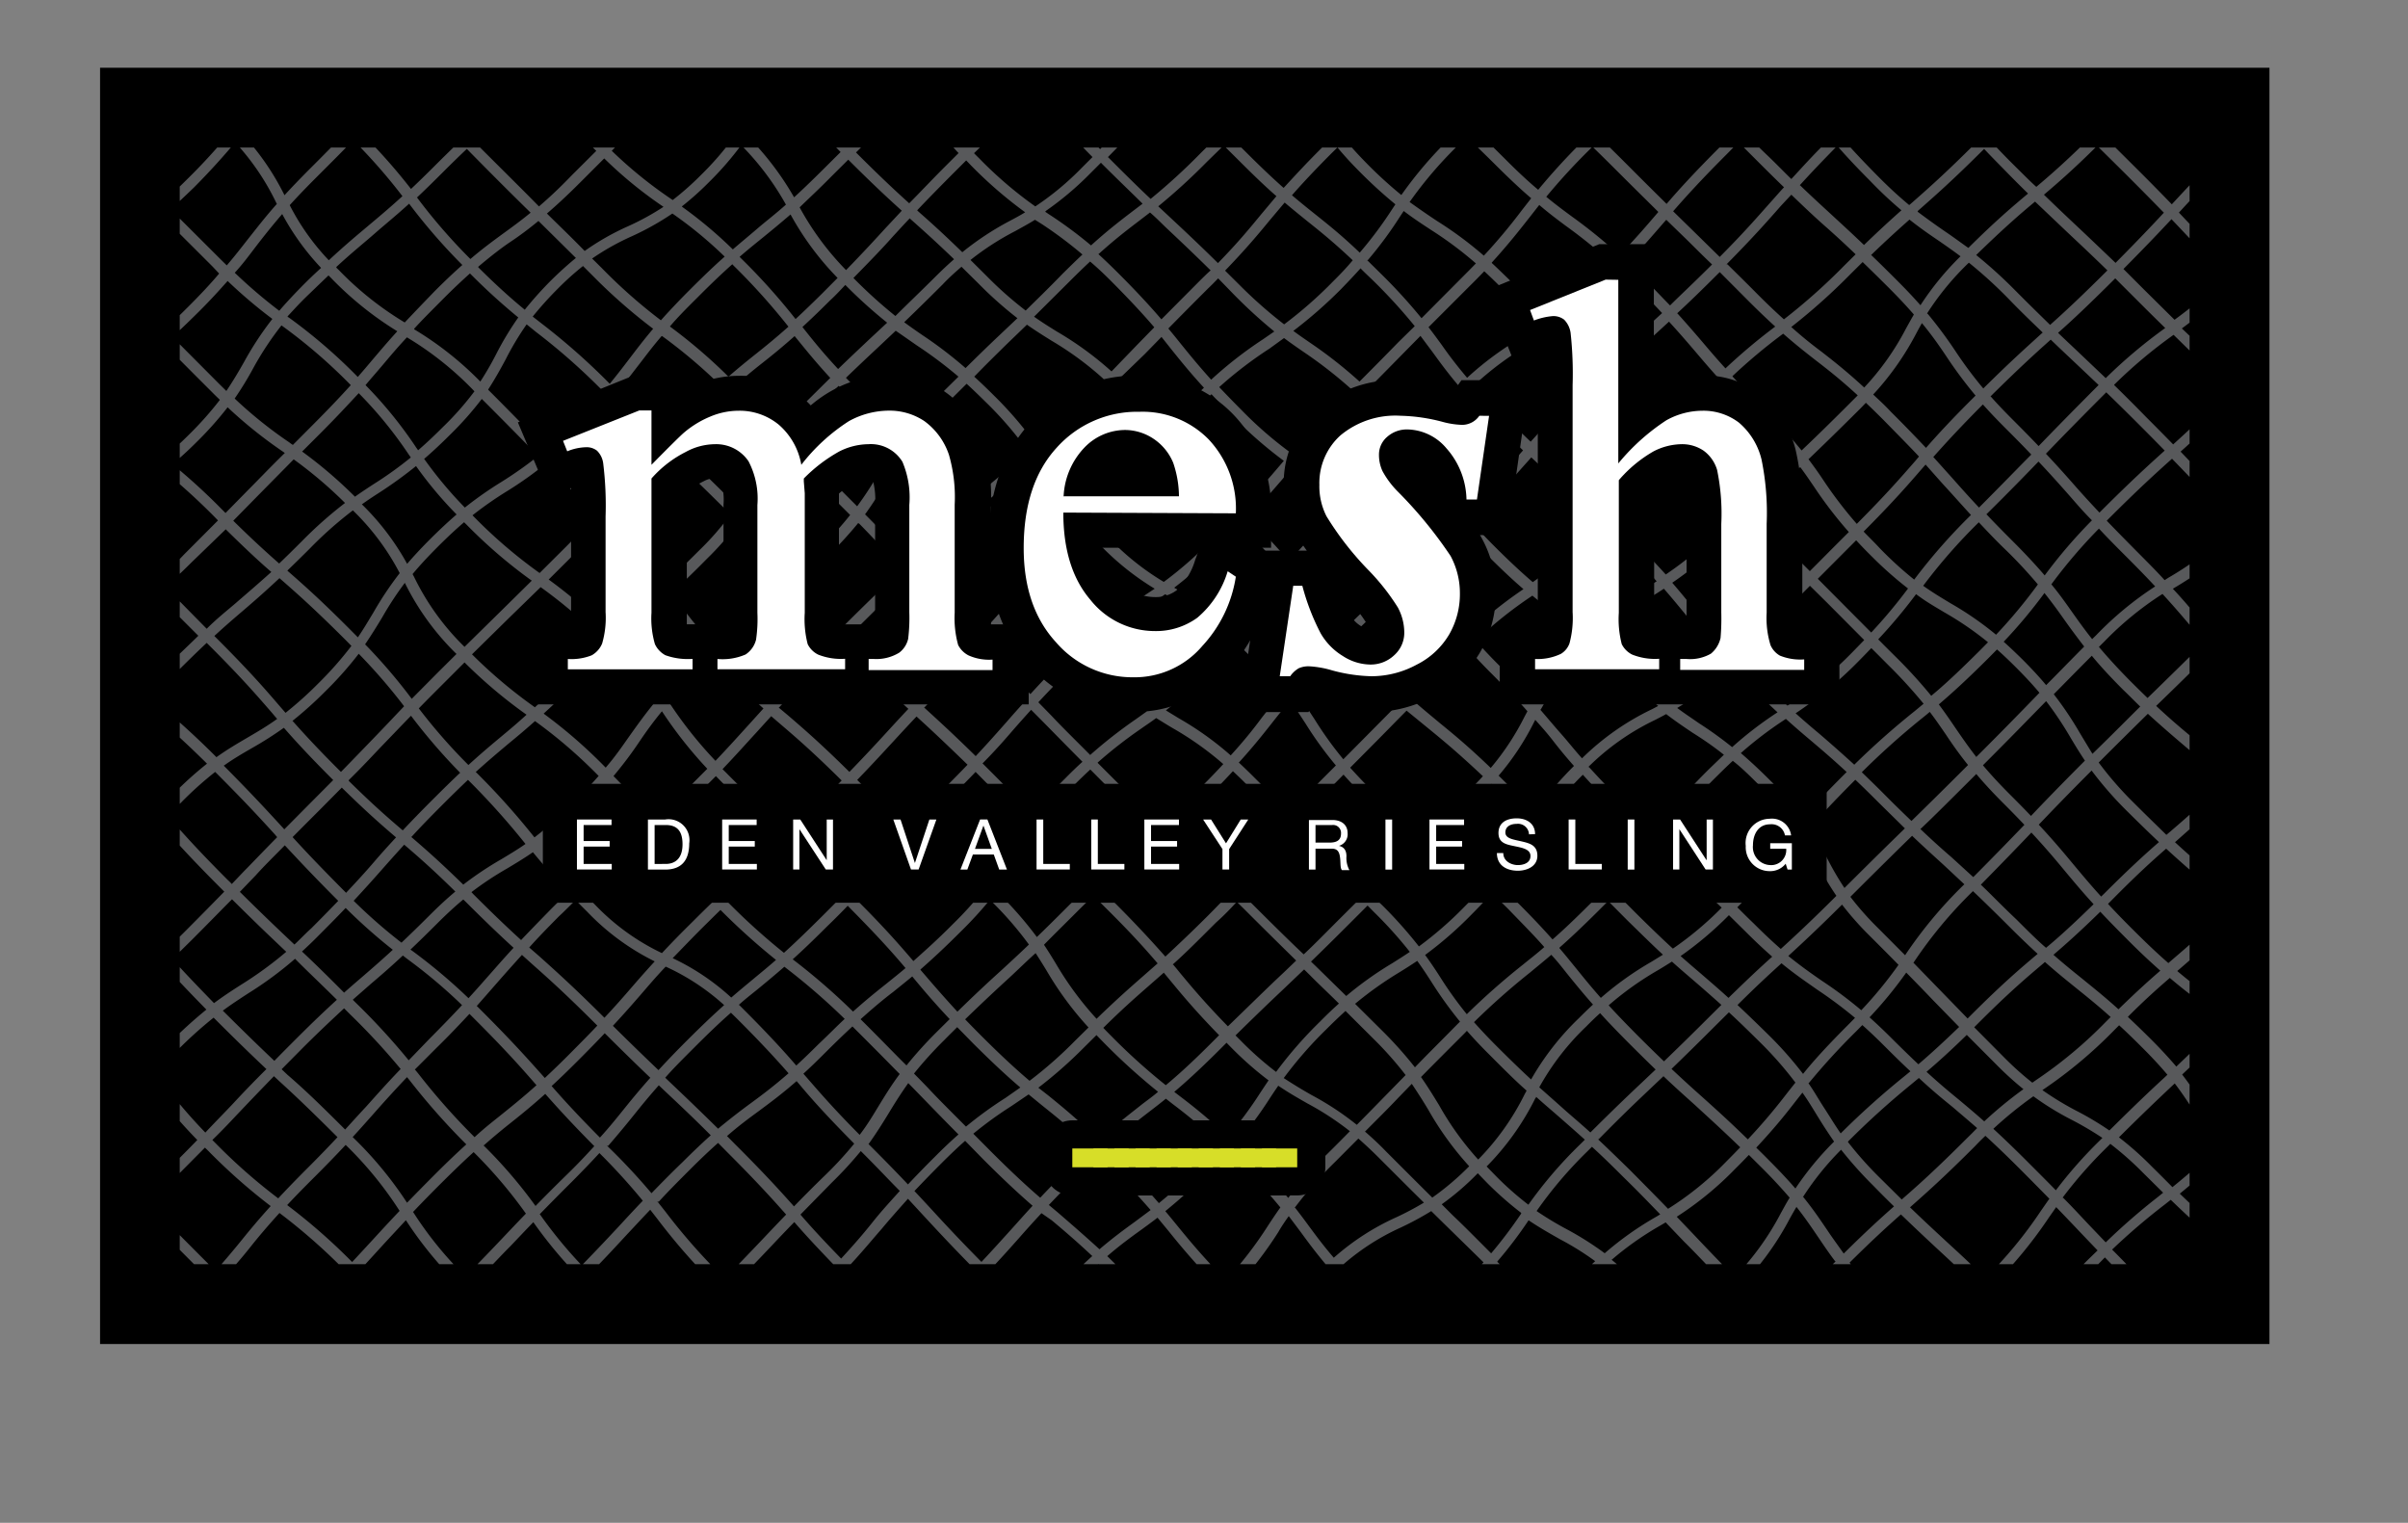<svg id="Layer_1" data-name="Layer 1" xmlns="http://www.w3.org/2000/svg" xmlns:xlink="http://www.w3.org/1999/xlink" viewBox="0 0 230.31 145.63"><rect x="0" y="0" width="230.31" height="145.63" fill="#808080" stroke="none"/><defs><style>.cls-1,.cls-8{fill:none;}.cls-2{clip-path:url(#clip-path);}.cls-3,.cls-7{fill-rule:evenodd;}.cls-4{clip-path:url(#clip-path-3);}.cls-5{fill:#58595b;}.cls-6,.cls-7{fill:#fff;}.cls-8{stroke:#000;stroke-linecap:round;stroke-linejoin:round;stroke-width:5.38px;}.cls-9{fill:#d7de28;}</style><clipPath id="clip-path" transform="translate(8.31 -35.98)"><rect class="cls-1" x="1.26" y="42.46" width="207.49" height="122.05"/></clipPath><clipPath id="clip-path-3" transform="translate(8.31 -35.98)"><rect class="cls-1" x="8.88" y="50.09" width="192.23" height="106.79"/></clipPath></defs><g class="cls-2"><g class="cls-2"><path class="cls-3" d="M218.31,168.77a1.7,1.7,0,0,1-1.69,1.72H-6.62a1.7,1.7,0,0,1-1.69-1.72V38.21a1.7,1.7,0,0,1,1.69-1.72H216.62a1.7,1.7,0,0,1,1.69,1.72Z" transform="translate(8.31 -35.98)"/></g><g class="cls-4"><path class="cls-5" d="M36.94,181.61c-3-3.05-4.49-4.72-5.87-6.34s-2.73-3.19-5.63-6.09c-1.06.91-2.31,2.06-3.94,3.69l-.73-.73c1.62-1.62,2.87-2.77,3.94-3.69a29.94,29.94,0,0,0-5.36-4.26c-1.46,1.4-2.52,2.35-3.55,3.28-1.59,1.43-3.23,2.91-6.3,6l-.73-.73c.87-.87,1.63-1.61,2.31-2.26C8.66,168,7.22,166.5,6,165.19c-1.11.93-2,1.61-3,2.27a48.78,48.78,0,0,0-6.62,5.67l-.73-.73a48.21,48.21,0,0,1,6.74-5.77c.89-.65,1.79-1.31,2.87-2.2-.08-.08-.15-.17-.22-.25-1.15-1.25-2.34-2.53-4.31-4.54A31.87,31.87,0,0,1-2,162.71L-2.7,162A31.79,31.79,0,0,0,.05,158.9l-1-1,.73-.73.89.89A29.87,29.87,0,0,0,2.5,155a29.88,29.88,0,0,1,2.24-3.64C3.42,150,2,148.55-.57,146c-.82.86-1.79,1.85-3,3.06l-.73-.73c3.09-3.09,4.61-4.72,6.08-6.29,1-1,2-2.11,3.4-3.59a46.67,46.67,0,0,0-4-4.7c-1.1,1-2.4,2.16-4.12,3.89l-.74-.74C-2,135.19-.68,134,.42,133l-.28-.29L.87,132l.34.34c.57-.49,1.11-.92,1.63-1.36,1.13-.92,2.29-1.87,3.89-3.35L6.18,127c-1.27-1.42-2.58-2.88-5-5.35-1,1.12-2.17,2.44-3.91,4.19l-.73-.74c1.75-1.75,3-3.06,3.91-4.19l-.25-.25.73-.73.19.19c.44-.53.84-1,1.23-1.52,1-1.32,2.12-2.67,4-4.65-1-1.18-2.18-2.46-4-4.35a24.52,24.52,0,0,1-4.1,5.17l-.73-.74a23.17,23.17,0,0,0,4.08-5.19l-.79-.8.73-.73.57.58.48-1A25.23,25.23,0,0,1,4.82,103c-1.42-1.18-3-2.57-5.51-5.06-.89.73-1.88,1.62-3.06,2.8l-.73-.73a35.15,35.15,0,0,1,7-5.58A35.26,35.26,0,0,0,6,92l-.5-.5L-.33,85.7a29.55,29.55,0,0,0-3.46,3L-4.52,88a26.06,26.06,0,0,1,7.28-5.33,26.09,26.09,0,0,0,3.76-2.27l-.94-.72A55.65,55.65,0,0,1-.13,74.78c-.84.73-1.78,1.6-2.88,2.71l-.73-.74c1.09-1.09,2-2,2.87-2.7l-.22-.21.73-.74.28.28C1.1,72.39,2.07,71.69,3,71s2.21-1.59,3.65-2.84l-.84-.85L.19,61.62A40.13,40.13,0,0,0-3.52,65l-.73-.74a36,36,0,0,1,7-5.59,36.64,36.64,0,0,0,3.77-2.69l-.67-.66c-1.52-1.53-3-3.05-6.06-6.05a42.68,42.68,0,0,0-3.66,3.3l-.73-.73a37.66,37.66,0,0,1,6.92-5.62,39.78,39.78,0,0,0,3.84-2.8L6,43.29A25.25,25.25,0,0,1-1.34,38l.73-.73a24,24,0,0,0,7.06,5.1l.51.27c.63-.56,1.31-1.21,2.07-2l.73.73c-.66.66-1.27,1.24-1.83,1.75a25.16,25.16,0,0,1,5.84,4.52l.35.35,1.05-1.37c.78-1,1.58-2.09,2.75-3.43a37.63,37.63,0,0,1-6.43-5.3l.73-.73a36.49,36.49,0,0,0,6.4,5.25c.65-.72,1.41-1.51,2.32-2.42l.73.73c-.84.85-1.56,1.59-2.17,2.27a36.64,36.64,0,0,1,6,4.89l1.74-1.82,2.06-2.16a69,69,0,0,1-5.9-5.36l.73-.73A68.69,68.69,0,0,0,30,43.19c.87-.9,1.92-2,3.26-3.3l.73.73c-1.3,1.3-2.33,2.34-3.18,3.22a71.54,71.54,0,0,1,5.54,5c1.27-1.19,2.24-2,3.2-2.87s1.75-1.54,2.87-2.58a66.35,66.35,0,0,0-5.49-6.06l.74-.74a71.46,71.46,0,0,1,5.51,6.08c.76-.71,1.62-1.55,2.64-2.57l.73.73c-1.05,1-1.94,1.91-2.72,2.65a70.87,70.87,0,0,0,5.49,6.06,1.21,1.21,0,0,1,.16.16l5.8-5.81a36,36,0,0,1-6.82-5.51l.73-.73A34.84,34.84,0,0,0,55.83,43l.18.11,2.59-2.58.73.73L56.9,43.7a35.27,35.27,0,0,1,5.53,4.59c.56-.85,1-1.63,1.42-2.44a31.71,31.71,0,0,1,1.75-2.93A61.32,61.32,0,0,0,61.14,38l.73-.73a63.82,63.82,0,0,1,4.35,4.76,32.52,32.52,0,0,1,2.92-3.31l.73.74a29,29,0,0,0-3,3.4l.81,1a57.58,57.58,0,0,0,5.13,5.91c1.65-1.62,2.77-2.68,3.86-3.72l2-1.92a30.87,30.87,0,0,0-4.91-6.1l.73-.73a32.19,32.19,0,0,1,4.94,6.09c.91-.89,2-2,3.4-3.36l.73.74C82.12,42.31,81,43.43,80,44.36a30.74,30.74,0,0,0,4.11,5.52c2-1.94,3.31-3.08,4.59-4.19l1.68-1.48a61,61,0,0,0-4.85-5.35l.74-.73a61.32,61.32,0,0,1,4.87,5.38c1-.94,2.25-2.1,3.86-3.71l.73.73c-1.65,1.65-2.9,2.83-3.94,3.79l.24.32a60.78,60.78,0,0,0,4.88,5.6c1.95-2,3.14-3.24,4.29-4.47.46-.5.93-1,1.46-1.55-1.3-1.19-2.82-2.62-5.17-5l.74-.73c2.34,2.35,3.85,3.77,5.14,4.95,1-1,2.21-2.27,3.88-3.95l.74.73c-1.66,1.66-2.87,2.89-3.85,3.92l.41.38c1.18,1.07,2.39,2.16,4.18,3.9,1.75-1.64,3-2.65,4.2-3.63.71-.58,1.43-1.16,2.26-1.88a25.32,25.32,0,0,0-3.87-4.76l.73-.73a26.72,26.72,0,0,1,3.93,4.8c.94-.84,2-1.87,3.4-3.24l.73.73c-1.45,1.46-2.6,2.54-3.59,3.42.3.53.57,1,.83,1.55a26.81,26.81,0,0,0,2.32,3.83A67.66,67.66,0,0,1,124.84,44l1-.81c-.94-.91-2-2-3.47-3.41l.73-.74c1.46,1.46,2.59,2.56,3.54,3.48,1.22-1,2.66-2.34,4.68-4.36l.73.74c-2,2-3.44,3.3-4.66,4.34.71.68,1.33,1.27,2,1.84.81.76,1.63,1.53,2.66,2.52,2-2,3.32-3.2,4.57-4.36l.15-.13c-.74-.72-1.59-1.56-2.59-2.56l.73-.73c1,1,1.87,1.86,2.61,2.58,1.32-1.22,2.84-2.67,5.3-5.13l.74.73c-2.46,2.45-4,3.9-5.29,5.12,1.13,1.08,2,1.9,2.87,2.69s1.76,1.64,2.91,2.75c2.41-2.45,3.72-3.89,5-5.29l1.65-1.8c-.7-.72-1.5-1.55-2.46-2.51l.73-.73c.95.95,1.75,1.76,2.43,2.48.95-1,2.1-2.19,3.66-3.75l.73.73c-1.58,1.58-2.73,2.77-3.68,3.78,1.14,1.22,2,2.16,2.77,3.09s1.82,2.08,3.18,3.51a53.59,53.59,0,0,0,3.81-4.56l.09-.12c-.75-.85-1.65-1.82-2.81-3l.73-.73c1.11,1.1,2,2,2.72,2.86a57.07,57.07,0,0,1,5.09-5.69l.73.73a55.5,55.5,0,0,0-5.12,5.76c.94,1.1,1.63,2,2.3,2.91.56.73,1.12,1.47,1.82,2.32,3-3,4.5-4.65,5.92-6.21l.77-.85c-.54-.57-1.14-1.19-1.83-1.89l.73-.73c.68.68,1.27,1.29,1.8,1.86,1.09-1.19,2.44-2.6,4.49-4.65l.73.73c-2.07,2.08-3.42,3.49-4.51,4.68,1.44,1.58,2.36,2.74,3.25,3.88s1.61,2,2.79,3.37c2.19-2.2,3.48-3.61,4.62-4.89L183.19,41l.74-.73c1.14,1.14,2.07,2.07,2.88,2.86,1.38-1.55,2.87-3.19,5.84-6.16l.73.73c-3,3-4.45,4.61-5.84,6.16l2.53,2.46,2.21,2.16c2.33-2.33,3.77-3.75,5-5-.63-.62-1.33-1.31-2.13-2.12l.73-.73,2.15,2.13.27-.27c1.55-1.5,3.09-3,6.14-6l.73.73c-3.05,3.06-4.6,4.55-6.15,6.06l-.25.24c1.36,1.32,2.35,2.24,3.32,3.15s1.83,1.7,3,2.88l.16-.17a41,41,0,0,0,5.52-6.62A42.52,42.52,0,0,1,216.48,36l.73.73a42,42,0,0,0-5.52,6.63,42.56,42.56,0,0,1-5.64,6.76l-.15.16c.71.68,1.51,1.47,2.45,2.41,1.12,1.13,2.07,2,2.9,2.77l.15-.18c1.4-1.63,2.85-3.31,5.94-6.39l.73.73c-3.06,3-4.5,4.72-5.88,6.34l-.17.19c1.06.92,1.94,1.6,2.8,2.28a62.58,62.58,0,0,1,6.56,5.81l-.73.74c-1.5-1.51-2.69-2.6-3.7-3.48a74.61,74.61,0,0,0-5.32,5.91l-.36.44c1.25,1.28,2.16,2.24,3,3.17l1.12,1.17.57-.58.73.73c-.2.21-.4.4-.58.6,1.06,1.1,2.36,2.42,4.24,4.3l-.73.73c-1.86-1.86-3.16-3.18-4.21-4.27A20.69,20.69,0,0,0,212,79a37.29,37.29,0,0,1,2.75,3.83c.51.79,1,1.56,1.64,2.41l.61-.6.73.73L217,86a43.16,43.16,0,0,0,3.15,3.48l-.73.73a42.17,42.17,0,0,1-3.16-3.49,57.26,57.26,0,0,1-4.67,4l3.53,3.55c1.52,1.54,3,3.08,6.11,6.14l-.74.73-3-3c-2.69,2.72-4,4.29-5.32,5.82l-.63.74c1.06.82,2,1.42,2.93,2,.61.39,1.22.79,1.88,1.26l0,0,.12.11a37.77,37.77,0,0,1,4.86,4.21l-.73.73a36.17,36.17,0,0,0-4.16-3.67,27.05,27.05,0,0,0-4.57,6.21l-.26.45c1.16,1.12,2.05,2,2.92,2.78s1.77,1.67,2.94,2.8l.23-.24.74.73-.23.23c.74.72,1.58,1.55,2.58,2.55l-.73.73c-1-1-1.85-1.83-2.59-2.56a68,68,0,0,1-5.55,4.89c1.13,1,2,1.84,2.9,2.61,1.61,1.42,3.28,2.89,6.36,6l-.73.73c-1-1-1.82-1.8-2.56-2.5a46.57,46.57,0,0,1-5.94,5c1.1,1.24,1.88,2.22,2.64,3.19.62.78,1.25,1.58,2,2.51q.27-.25.54-.54l.73.74-.59.58c.8.9,1.77,1.93,3,3.17l-.73.74c-1.25-1.26-2.23-2.29-3-3.19a63.47,63.47,0,0,1-5.21,4.52l-.38.3a30.49,30.49,0,0,0,3.92,2.61,29.87,29.87,0,0,1,7.06,5.42l-.73.73a33,33,0,0,0-3.76-3.29l0,0a54.69,54.69,0,0,0-4.69,5.21c1.2,1.37,2,2.44,2.82,3.48a52.64,52.64,0,0,0,5.69,6.51l-.74.74a56.23,56.23,0,0,1-5.77-6.62c-.76-1-1.53-2-2.65-3.28l-.35.45a57.63,57.63,0,0,1-5.78,6.6l-.73-.74a56.32,56.32,0,0,0,5.69-6.49l.47-.61c-.66-.72-1.42-1.52-2.34-2.44-1.48-1.47-2.61-2.58-3.57-3.5q-.32.3-.63.63c-2.26,2.26-3.68,3.71-4.87,4.93a29.55,29.55,0,0,1,2.8,4.2,28,28,0,0,0,5.21,6.83l-.74.73a29.42,29.42,0,0,1-5.37-7.05,28.58,28.58,0,0,0-2.62-4l-.45.47c-1.39,1.44-2.84,2.94-5.59,5.7.91.83,2,1.84,3.27,3.15l-.73.73a84.34,84.34,0,0,0-6.33-5.79c-.95-.8-1.93-1.62-3.18-2.76a35.87,35.87,0,0,1-3.59,4.53c.73.64,1.54,1.4,2.45,2.31l-.73.73c-.91-.91-1.71-1.66-2.43-2.29l-.76.78-.73-.73.7-.72c-1.28-1-2.32-1.74-3.39-2.46-.68-.45-1.36-.9-2.11-1.46l0,0c-1.31,1.19-2.66,2.41-4.85,4.56.56.52,1.16,1.1,1.82,1.75l-.73.74c-.67-.67-1.27-1.25-1.82-1.76l-.65.64-.73-.73.61-.61c-1.58-1.4-2.76-2.26-3.91-3.11-.85-.62-1.7-1.24-2.71-2.07a24.93,24.93,0,0,1-5,6.95c.37.41.78.83,1.24,1.29l-.73.73a28.49,28.49,0,0,1-5.35-7.05c-.41-.72-.81-1.42-1.3-2.17l-1.31.76a26.65,26.65,0,0,0-5.65,4,36.92,36.92,0,0,0,2.69,3l-.73.73a39.83,39.83,0,0,1-2.71-3l-.47.46-.74-.73.57-.55a34,34,0,0,1-2.11-3.16c-.57-.92-1.12-1.83-1.89-2.86l-1.67,1.71-4.19,4.24c.7.63,1.49,1.37,2.37,2.26l-.73.73c-.89-.89-1.67-1.62-2.37-2.26l-1.11,1.11-.73-.73,1.06-1.06c-1.33-1.14-2.39-1.9-3.42-2.65-.51-.36-1-.73-1.55-1.13-.2.22-.38.44-.57.66-1.08,1.26-2.19,2.55-4,4.47l.89.89-.73.73-.88-.87-1.24,1.24-.73-.73,1.22-1.23a59,59,0,0,0-4.88-4.15c-.79-.61-1.59-1.23-2.52-2l-.62.82a52.66,52.66,0,0,1-4.27,5.12c.44.49,1,1,1.52,1.59l-.73.73c-.56-.56-1.06-1.08-1.51-1.58l-.78.79-.74-.73.83-.84a31.26,31.26,0,0,1-3.32-4.69l-.21-.33c-.68.58-1.3,1.09-1.9,1.58-.84.69-1.69,1.38-2.72,2.3l.55.55-.73.73-.59-.59c-.83.76-1.78,1.67-2.92,2.81l-.73-.73c1.13-1.13,2.08-2,2.91-2.8-2.23-2.15-3.65-3.32-5-4.45L90.79,163c-.88,1.05-1.54,1.92-2.19,2.77-.82,1.1-1.67,2.22-3,3.68l.8.8-.73.73-.77-.76c-.59.64-1.28,1.35-2.08,2.15l-.73-.73c.8-.8,1.48-1.51,2.08-2.15-2.14-2.11-3.45-3.33-4.74-4.53l-.34-.32-2.16,2c-.84.78-1.69,1.57-2.78,2.62l.34.33-.74.73-.34-.34c-.76.73-1.63,1.6-2.68,2.64l-.73-.73c1-1,1.91-1.9,2.67-2.64a41.43,41.43,0,0,0-5.57-4.5c-.42-.29-.84-.58-1.27-.9-.82.71-1.53,1.29-2.23,1.87-1.14.94-2.31,1.9-4,3.42l1.3,1.29-.73.74-1.32-1.32c-.5.49-1,1-1.65,1.62l-.73-.73c.6-.6,1.14-1.13,1.65-1.62-1.43-1.42-2.46-2.42-3.41-3.34l-1.73,1.66-2.37,2.27a73.55,73.55,0,0,0,5.68,5.09,78,78,0,0,1,6.43,5.84l-.73.73a73,73,0,0,0-6.36-5.77A75.07,75.07,0,0,1,50,170.48c-.84.82-1.82,1.79-3,3l-.74-.73,3-3a33.25,33.25,0,0,0-6.7-5.33l-.35-.23c-.73,1-1.27,1.84-1.83,2.72a33.75,33.75,0,0,1-5.48,6.87l-.73-.73a32.66,32.66,0,0,0,5.34-6.69c.54-.86,1.09-1.73,1.83-2.73a33,33,0,0,1-5.06-4.11l-1.82,1.82c-.83.83-1.56,1.53-2.22,2.15,1.34,1.32,2.83,2.8,5.43,5.39l-.73.73c-2.62-2.61-4.12-4.1-5.46-5.42-1.41,1.27-2.48,2.12-3.53,3-.54.43-1.09.86-1.68,1.36,2.88,2.89,4.27,4.51,5.61,6.09s2.8,3.26,5.82,6.28Zm115.59-17.87c.5.77.91,1.49,1.32,2.2a26.8,26.8,0,0,0,3.25,4.76,23.66,23.66,0,0,0,4.77-6.71l.08-.15c-.89-.77-1.9-1.71-3.11-2.92l-1.33-1.33-.08.08a30,30,0,0,1-4.9,4.07m-145.74.78c1.21,1.3,2.64,2.82,5,5.21,1.32-1.26,2.32-2.15,3.29-3s2-1.78,3.33-3.07A31.9,31.9,0,0,1,12.38,159c-.72.77-1.56,1.65-2.59,2.68s-2.13,2.06-3,2.82m107.33-1.18c.94.79,1.74,1.41,2.53,2a58.44,58.44,0,0,1,5,4.22c1.83-1.91,2.92-3.19,4-4.43l.54-.63a51.09,51.09,0,0,1-4.33-3.93c-1.07-1.06-1.92-2-2.64-2.78l-.62.6a53.15,53.15,0,0,0-4.43,4.92m-9.66,1,.29.49a30.73,30.73,0,0,0,3.16,4.47,50.77,50.77,0,0,0,4.14-5l.65-.86c-.93-.82-2-1.82-3.29-3.12l-.4-.4c-.24.26-.5.52-.77.79-1.55,1.55-2.76,2.68-3.78,3.59m-61.64-1,.27.17A34.91,34.91,0,0,1,50,169c.91-.89,1.65-1.6,2.38-2.3.55-.51,1.09-1,1.71-1.63-1.53-1.48-3.08-3-6.09-6-.21-.2-.4-.4-.59-.59l-1.69,1.71a37.3,37.3,0,0,0-2.87,3.15m120.43.22c1.06.88,1.95,1.53,2.83,2.18a48.72,48.72,0,0,1,4,3.21c2.16-2.12,3.51-3.34,4.8-4.51a46.05,46.05,0,0,1-3.83-3.45,47.84,47.84,0,0,1-3.24-3.56,23.21,23.21,0,0,0-4.6,6.13m-83.37.34.3.28c1.28,1.19,2.6,2.42,4.72,4.51,1.25-1.41,2.07-2.5,2.88-3.57.66-.87,1.33-1.76,2.23-2.82-1.06-.94-2.31-2.1-3.94-3.73l-.43-.43c-.69.72-1.49,1.54-2.45,2.5-1.34,1.34-2.41,2.39-3.31,3.26m-13.22-.74,1.07.75a42.59,42.59,0,0,1,5.72,4.63c1.1-1.06,2-1.86,2.81-2.65l2.11-2c-1.28-1.2-2.78-2.64-5.15-5l-1.09-1.1c-.6.63-1.27,1.32-2.06,2.1-1.36,1.37-2.46,2.41-3.41,3.26M55.55,165.1c1,.92,2,1.93,3.41,3.35,1.67-1.56,2.86-2.54,4-3.49.64-.53,1.29-1.06,2-1.7a42.94,42.94,0,0,1-4-3.54l-1.72,1.73c-1.55,1.55-2.72,2.7-3.7,3.65m131.38-1.56c1.3,1.19,2.29,2,3.26,2.83.74.62,1.48,1.24,2.36,2,2.77-2.78,4.22-4.28,5.62-5.73l.53-.55c-.55-.62-1.18-1.3-1.93-2.05-1.6-1.61-2.78-2.81-3.75-3.81l-.67.68a36.67,36.67,0,0,0-5.42,6.61m-10.39.86c.66.47,1.27.89,1.9,1.3a39.86,39.86,0,0,1,3.53,2.57,34.94,34.94,0,0,0,3.61-4.57c-.71-.68-1.52-1.46-2.45-2.39l-1.64-1.63c-2.25,2.23-3.68,3.57-5,4.72M140,162.21c.85,1.13,1.44,2.11,2,3.06a34.89,34.89,0,0,0,2,3,27.83,27.83,0,0,1,5.78-4.12l1.23-.71a30.14,30.14,0,0,0-3.29-3.81,34.16,34.16,0,0,0-2.68-2.42c-.42.39-.87.82-1.35,1.3l-3.7,3.71m-12.4,2.17c.51.39,1,.74,1.47,1.08,1.07.78,2.17,1.56,3.55,2.75,1.89-1.89,3.06-3.09,4.23-4.28l1.78-1.8a39.13,39.13,0,0,0-2.79-3.07l-1.64-1.64c-.55.61-1.19,1.27-1.92,2-2.2,2.2-3.57,3.69-4.68,4.95m-36.17-2.16,1.69,1.41c1.4,1.15,2.85,2.34,5.14,4.55,1.07-1,1.94-1.66,2.8-2.37.64-.52,1.28-1,2-1.67a30.29,30.29,0,0,0-4.61-5.63c-.61-.61-1.17-1.16-1.69-1.66-.75.67-1.59,1.46-2.56,2.43-1.14,1.14-2,2.1-2.78,2.94m-71.35,1.23a32.39,32.39,0,0,1,5.38,4.32c.63-.52,1.21-1,1.77-1.43,1-.82,2.08-1.65,3.44-2.88-1.38-1.37-2.79-2.76-5.34-5.31-.86.91-1.9,2-3.25,3.32-.74.75-1.41,1.4-2,2m28-5.68.59.6c3,3,4.57,4.52,6.1,6,1-.95,2.16-2.11,3.72-3.67L60.23,159a59.15,59.15,0,0,1-5.65-6.43l-.7-.9c-.85.89-1.53,1.63-2.21,2.35-1,1.08-2,2.18-3.56,3.76m120.48-1.05a45.18,45.18,0,0,0,3.23,3.57,42.4,42.4,0,0,0,3.88,3.47c1.29-1.17,2.74-2.51,5.05-4.8-1.61-1.57-2.73-2.6-3.82-3.61s-2-1.87-3.43-3.24c-1.28,1.13-2.7,2.42-4.91,4.61M1.4,158.8c2.05,2.08,3.26,3.4,4.44,4.68l.25.28c.85-.75,1.82-1.65,3-2.79s1.86-1.9,2.58-2.68l-.13-.12c-3-3-4.54-4.56-6-6.07a30.42,30.42,0,0,0-2.06,3.38,32.34,32.34,0,0,1-2,3.32m118.53-1.68c.71.8,1.56,1.7,2.61,2.75a51.45,51.45,0,0,0,4.28,3.88c1.13-1.29,2.52-2.8,4.77-5.05.73-.74,1.36-1.4,1.91-2L129.8,153l-1.22-1.2a29.41,29.41,0,0,1-2.91,1.57,22.36,22.36,0,0,0-5.74,3.74m-22.34-1c.51.48,1,1,1.65,1.61a32.32,32.32,0,0,1,4.66,5.67c1-.88,2.14-2,3.61-3.44.28-.27.53-.53.78-.78a71.27,71.27,0,0,1-4.8-5.42l-1.09-1.32c-.56.43-1.08.81-1.59,1.18-1,.72-2,1.45-3.22,2.5m-24.75.91L74,158.2c2.38,2.38,3.89,3.82,5.17,5,.91-.87,2-1.92,3.34-3.28,1-1,1.76-1.78,2.45-2.5-2.32-2.35-3.61-3.75-4.87-5.11l-1.56-1.69c-1,1.12-1.78,2-2.53,2.9-.88,1-1.78,2.11-3.11,3.54m85.39,1.76,1.34,1.35c1.11,1.11,2,2,2.87,2.71a24.75,24.75,0,0,1,4.72-6.22l.05,0c-.66-.86-1.17-1.63-1.68-2.38s-1.22-1.81-2.07-2.88c-.22.37-.43.74-.64,1.12a27.4,27.4,0,0,1-4.59,6.34m-145.15-.59A30.22,30.22,0,0,0,19,162.77l.19.12c.64-.62,1.36-1.33,2.18-2.15,1.35-1.34,2.39-2.41,3.25-3.32a56.75,56.75,0,0,0-6.2-5.44c-1.16,1.28-2,2.27-2.77,3.24s-1.53,1.86-2.59,3m132.79-1.75a34,34,0,0,1,2.63,2.39,31.83,31.83,0,0,1,3.44,4,28.15,28.15,0,0,0,4.76-3.94l.08-.09c-1.76-1.79-2.87-3-4-4.11l-1.76-1.84-.51.3a29.64,29.64,0,0,0-4.68,3.3M182.22,159l1.64,1.63c.87.87,1.63,1.6,2.31,2.24a38,38,0,0,1,5.44-6.63l.7-.68-1.56-1.63c-.72-.76-1.46-1.54-2.4-2.51l-.7,1a42.24,42.24,0,0,1-5.43,6.57M37,158.78a31.44,31.44,0,0,0,5,4,38.71,38.71,0,0,1,3-3.33l1.7-1.72a43.47,43.47,0,0,1-4-4.87c-.84.86-1.51,1.58-2.18,2.28-1,1-2,2.09-3.48,3.61M26.09,157.4c2.58,2.58,4,4,5.39,5.36.66-.61,1.39-1.32,2.22-2.15l1.81-1.82a36.32,36.32,0,0,1-5-6.12c-.92,1-1.64,1.76-2.35,2.54s-1.26,1.38-2,2.19m83.63,1.81.42.42c1.26,1.26,2.3,2.23,3.2,3a54.29,54.29,0,0,1,4.48-5c.23-.23.45-.45.67-.65-1-1.19-1.73-2.17-2.43-3.13-.38-.51-.75-1-1.18-1.57-.37.52-.7,1-1,1.53a36.63,36.63,0,0,1-4.13,5.34m-48-.23a41.51,41.51,0,0,0,4.12,3.58c1-.86,2.1-1.93,3.53-3.36.79-.79,1.47-1.48,2.06-2.11-1.74-1.8-2.85-3-3.87-4.18-.86.88-1.56,1.62-2.24,2.34-1,1.06-2.05,2.15-3.6,3.73m144.63-3.09c1,.92,2.09,2,3.56,3.49.88.88,1.61,1.65,2.25,2.35a56.77,56.77,0,0,1,4.54-5c-.78-.53-1.51-.95-2.26-1.39a29.7,29.7,0,0,1-4.22-2.84c-1.07.87-2.27,1.89-3.87,3.43m-120,1.53.45.45c1.61,1.61,2.84,2.75,3.88,3.67.76-.85,1.68-1.83,2.84-3,1-1,1.79-1.74,2.54-2.42-1.61-1.51-2.76-2.48-3.88-3.42L91.3,152c-.83.89-1.5,1.64-2.15,2.38-.82.92-1.65,1.86-2.8,3.07m48.57-.78,1.69,1.69a37.85,37.85,0,0,1,2.79,3.06c.94-1,2.08-2.1,3.61-3.63.44-.43.85-.84,1.25-1.2a27,27,0,0,0-3.37-2.1c-.93-.53-1.88-1.06-3-1.81l0,0a40.33,40.33,0,0,1-3,3.95m58.85-1.11c1,1,2.14,2.2,3.73,3.8.74.73,1.37,1.41,1.92,2,1.17-1.21,2.58-2.64,4.79-4.86l.62-.61-1.91-1.77c-1-.95-2.1-1.92-3.58-3.36l-.61.48a61.8,61.8,0,0,0-5,4.28m-90.56-3.68c.38.45.73.88,1.08,1.31,1.18,1.44,2.39,2.93,4.71,5.31a36.23,36.23,0,0,0,4-5.17c.38-.58.77-1.17,1.22-1.8a54.22,54.22,0,0,0-3.8-4.16c-.43-.43-.82-.82-1.2-1.18-.51.55-1.07,1.15-1.72,1.8a53.78,53.78,0,0,1-4.28,3.89m-48.6-.94.79,1A57.54,57.54,0,0,0,61,158.26c1.54-1.58,2.57-2.66,3.58-3.72.7-.74,1.41-1.49,2.3-2.41-1.32-1.49-2.79-3.12-5.61-5.94l-.9-.91c-.79.7-1.66,1.52-2.68,2.54-1.24,1.24-2.22,2.23-3,3.09m119.67.52c1.37,1.32,2.38,2.25,3.36,3.16s2.21,2,3.84,3.64a40.83,40.83,0,0,0,5.32-6.44c.27-.38.53-.77.82-1.17-.8-.81-1.73-1.76-2.88-2.91s-2.34-2.29-3.24-3.11c-.33.31-.67.65-1,1-3,3-4.64,4.45-6.2,5.83m-22.32.91,1.61,1.69c1.08,1.14,2.19,2.31,3.93,4.08a26.27,26.27,0,0,0,4.42-6.12c.27-.48.54-1,.84-1.47-.71-.83-1.57-1.77-2.67-2.87l-1.23-1.22c-.4.41-.83.86-1.31,1.33a31.37,31.37,0,0,1-5.59,4.58M31.21,151.9a34.79,34.79,0,0,0,5,6.15c1.48-1.5,2.49-2.56,3.47-3.59.7-.74,1.42-1.5,2.31-2.42a45,45,0,0,0-5-5.88c-.84.76-1.79,1.67-2.94,2.81s-2.09,2.11-2.87,2.93m-25.1-.64c1.52,1.55,3.06,3.11,6.13,6.18l.1.09c1-1.15,1.78-2.07,2.53-3s1.6-1.95,2.74-3.21a55.73,55.73,0,0,1-6-5.31l-.29-.28-2.71,2.73a32.44,32.44,0,0,0-2.5,2.77m37.25.88a43,43,0,0,0,4,4.88c1.52-1.56,2.54-2.65,3.53-3.71.7-.76,1.41-1.53,2.31-2.47a60.48,60.48,0,0,0-4.15-4.56c-.72.79-1.57,1.67-2.61,2.72-1.27,1.26-2.27,2.28-3.11,3.14m35.82-2.26c.6.63,1.11,1.19,1.63,1.75,1.24,1.35,2.52,2.74,4.81,5.06,1.13-1.2,1.95-2.12,2.75-3,.66-.73,1.32-1.48,2.14-2.37-1.22-1.06-2.66-2.38-4.72-4.44L84,145.08c-.68.6-1.42,1.3-2.26,2.14-1,1-1.87,1.9-2.59,2.66m-60,1.34a57,57,0,0,1,6.22,5.45c.75-.8,1.38-1.49,2-2.16.76-.83,1.53-1.67,2.54-2.73a35.38,35.38,0,0,0-5.16-6.31c-.86.92-1.9,2-3.25,3.34-.91.91-1.68,1.7-2.34,2.41m49.11.94c1,1.16,2.12,2.38,3.87,4.18,1.29-1.4,2.18-2.44,3-3.47s1.55-1.82,2.61-3c-1-1-2.13-2.22-3.73-3.81h0a37,37,0,0,1-2.76,3l-3,3.06m47.26-.69c.51.65.95,1.24,1.38,1.83.69.93,1.39,1.88,2.36,3a23.66,23.66,0,0,1,6-3.88,28,28,0,0,0,2.62-1.39c-1.09-1.07-2.39-2.37-4.27-4.25-.73-.73-1.4-1.35-2-1.88l-2.22,2.23a38.38,38.38,0,0,0-3.81,4.31m14-.25,1.06,1.06c1.06,1,2.12,2.08,3.67,3.63a43.1,43.1,0,0,0,2.87-3.8l0-.07a32.52,32.52,0,0,1-3.31-2.92l-.84-.87a25.33,25.33,0,0,1-3.49,3m34.57-.79c1,1.23,1.68,2.25,2.36,3.25.47.71,1,1.42,1.56,2.22,2.15-2.13,3.55-3.4,4.81-4.51-.61-.59-1.28-1.26-2-2a38.15,38.15,0,0,1-3.06-3.42,27.27,27.27,0,0,0-3.62,4.48m-25.51,1.38a31.1,31.1,0,0,0,2.88,1.74,29.77,29.77,0,0,1,3.64,2.3,30.5,30.5,0,0,1,5-3.53l.31-.19c-.93-.95-2-2.08-3.53-3.57-1.17-1.17-2.14-2.11-3-2.89l-.43.43a39.88,39.88,0,0,0-4.86,5.71M92,151.21l.85.71c1.15,1,2.32,2,4,3.53,1.3-1.11,2.34-1.87,3.36-2.61l1.53-1.14c-1-1.15-2.24-2.51-4.09-4.35l-.91-.9c-.51.48-1.06,1-1.67,1.62-1.25,1.25-2.23,2.27-3.06,3.14m108.15-1.09c1.43,1.38,2.46,2.32,3.47,3.25l1.95,1.81c1.57-1.51,2.76-2.53,3.81-3.39-.62-.55-1.3-1.17-2-1.91a35.69,35.69,0,0,1-3.08-3.45c-1.72,1.68-3,2.78-4.12,3.69m-11.18.4c1,1,1.77,1.85,2.53,2.65l1.55,1.62a61.35,61.35,0,0,1,5-4.35l.49-.4-1.93-1.91a30.51,30.51,0,0,0-3.12-2.76l-.36.36a42.27,42.27,0,0,0-4.21,4.79m-44.42-5.58c.84.79,1.8,1.72,3,2.89,1.57,1.58,2.73,2.76,3.69,3.75a30,30,0,0,0,5.6-4.55c.47-.47.9-.91,1.3-1.33-1.85-1.79-3.08-2.89-4.28-4-.91-.82-1.85-1.65-3.06-2.8l-1.18,1.12c-1.34,1.27-2.72,2.57-5,4.89m-83.44-.34.85.86c2.81,2.8,4.29,4.44,5.61,5.92.81-.83,1.77-1.81,3-3a35.05,35.05,0,0,0,2.76-3c-2.61-2.64-4-4.18-5.25-5.68l-.26-.3c-1.44,1.26-2.56,2.08-3.65,2.89-.93.68-1.88,1.38-3,2.36m-23.32.87a45.58,45.58,0,0,1,5,5.82c.82-.84,1.79-1.82,3-3s1.9-1.94,2.62-2.72c-2.23-2.25-3.55-3.71-4.69-5-1.25,1.12-2.23,1.92-3.2,2.69s-1.66,1.34-2.67,2.23m95.89,2c.26.28.55.57.85.88a30.06,30.06,0,0,0,3.16,2.8,41.25,41.25,0,0,1,5-5.82l.4-.4c-1-.9-1.79-1.59-2.58-2.28s-1.32-1.13-2.08-1.82c0,0,0,.09-.07.13a25.2,25.2,0,0,1-4.64,6.51M205,145.7a34.92,34.92,0,0,0,3.07,3.45c.78.77,1.48,1.42,2.12,2l.55-.44a64.2,64.2,0,0,0,5.17-4.48c-.84-1-1.48-1.79-2.12-2.6-.77-1-1.55-2-2.67-3.22a45.52,45.52,0,0,0-5.91,5.1l-.21.21m-107.52,0,.88.88c1.89,1.89,3.16,3.27,4.17,4.44a54,54,0,0,0,4.22-3.83c.64-.65,1.2-1.24,1.7-1.78a55.38,55.38,0,0,0-4.6-3.87l-.65-.51c-.58.47-1.12.89-1.66,1.3-1.18.91-2.39,1.85-4.06,3.37m-72.06-1v0A36.3,36.3,0,0,1,30.62,151c.76-.78,1.65-1.69,2.73-2.77s2.1-2.05,2.94-2.81a65.12,65.12,0,0,1-5.4-6.1l-.27-.33c-1.35,1.42-2.28,2.46-3.18,3.48-.62.7-1.25,1.41-2,2.23m143,.5a34.74,34.74,0,0,0,3.06,3.43l2.08,2.06c1.58-1.38,3.21-2.83,6.21-5.83.35-.34.67-.66,1-1-.87-.76-1.61-1.38-2.33-2-1-.81-2-1.63-3.24-2.79l-.77.64a79.25,79.25,0,0,0-6,5.43m-58.49.18c.39.37.8.78,1.24,1.22,1.64,1.64,2.79,2.92,3.7,4a43.75,43.75,0,0,1,3.75-4.22c.82-.81,1.52-1.52,2.15-2.16a27.57,27.57,0,0,0-4.09-2.67c-.87-.5-1.76-1-2.76-1.68-.28.4-.54.79-.79,1.17a37.83,37.83,0,0,1-3.2,4.31M12,145l.3.3a54,54,0,0,0,6,5.28c.68-.73,1.48-1.56,2.43-2.52,1.35-1.34,2.38-2.41,3.24-3.33-2.6-2.59-4.08-4-5.51-5.3l-.57-.53c-1.34,1.38-2.29,2.37-3.22,3.35S13.1,143.93,12,145m72.78-.6,1.7,1.71c2,2,3.48,3.36,4.7,4.41.83-.88,1.83-1.91,3.11-3.19.6-.6,1.15-1.13,1.66-1.61-2-2-3.4-3.06-4.72-4.13l-1.16-.95-1.68,1.14a36.59,36.59,0,0,0-3.61,2.62m-84.67.86c2.48,2.48,3.93,3.94,5.23,5.26a32.81,32.81,0,0,1,2.5-2.77c1.07-1.07,2-2,2.72-2.75a48.51,48.51,0,0,1-4.77-5.68l0,0c-1.38,1.42-2.34,2.44-3.28,3.45-.72.77-1.45,1.56-2.37,2.52m122.12-1.08c.62.54,1.3,1.16,2,1.89,2,2,3.3,3.3,4.42,4.41a26,26,0,0,0,3.53-3,29.79,29.79,0,0,1-3.9-5.38c-.49-.82-1-1.62-1.59-2.5l-1.29,1.33c-.94,1-1.89,1.93-3.2,3.25m-72.49,1.33A60.17,60.17,0,0,1,54,150.09c.81-.83,1.76-1.81,3-3,1-1,1.89-1.84,2.67-2.54-2-2-3.3-3.2-4.53-4.36l-.44-.42c-.94,1.06-1.65,1.93-2.34,2.79s-1.48,1.82-2.5,3m132.48-1.63c.89.82,1.93,1.81,3.21,3.09,1.1,1.1,2,2,2.77,2.79a42.7,42.7,0,0,1,4.21-4.77l.24-.24a31.08,31.08,0,0,0-2.92-1.72,27.05,27.05,0,0,1-3.68-2.26,37.88,37.88,0,0,0-3.83,3.11m-22.69,1.79c.39.38.81.79,1.25,1.24,1,1,1.83,1.89,2.51,2.68a29.34,29.34,0,0,1,3.7-4.49c-.7-1-1.22-1.83-1.74-2.68-.41-.67-.81-1.33-1.29-2l-.59.75c-1,1.3-2.06,2.62-3.84,4.53m34.71-1a30.84,30.84,0,0,1,3.11,2.76c.76.75,1.42,1.41,2,2,1.14-.93,2.44-2,4.24-3.8-.7-1-1.22-1.83-1.73-2.68a33.54,33.54,0,0,0-2.29-3.44l-.29.27c-1.34,1.27-2.72,2.57-5.06,4.9m-119.6.61.09.09c1.58,1.58,2.75,2.78,3.7,3.79.72-.76,1.55-1.63,2.57-2.64.83-.84,1.58-1.54,2.26-2.14-1.54-1.55-2.57-2.62-3.61-3.69l-1.19-1.22c-.71,1-1.24,1.84-1.78,2.73s-1.19,1.94-2,3.08m52.82-6.39c.7,1,1.22,1.86,1.74,2.71a28.29,28.29,0,0,0,3.73,5.18,24.13,24.13,0,0,0,4.44-6.24l.19-.35c-1-.88-2.08-1.95-3.5-3.38-.87-.86-1.59-1.63-2.21-2.34l-.25.26c-1.81,1.81-3.09,3.09-4.14,4.16M91,140l1,.78c1.34,1.09,2.72,2.22,4.81,4.22,1.72-1.57,3-2.53,4.18-3.47.47-.36,1-.73,1.46-1.14a59.62,59.62,0,0,1-5.16-4.67l-.73-.75-1.24,1.23A42,42,0,0,1,91,140m60.56-1.8c1.19,1.12,2.1,1.94,3,2.74,1.2,1.08,2.44,2.19,4.3,4a56.14,56.14,0,0,0,3.76-4.43l.79-1a34.93,34.93,0,0,0-3.36-3.83c-1.18-1.17-2.15-2.11-3-2.89l-1.21,1.2c-1.87,1.87-3.19,3.16-4.29,4.22m48.85.53a33.46,33.46,0,0,1,2.42,3.62c.49.82,1,1.61,1.59,2.49l.1-.11a48.07,48.07,0,0,1,5.94-5.14c-.66-.72-1.44-1.53-2.38-2.46-1.19-1.2-2.18-2.13-3.05-2.9-2.08,2.07-3.44,3.39-4.62,4.5m-155.95,1.1c1.12,1.28,2.43,2.72,4.62,4.93,1-1.1,1.71-2,2.42-2.88s1.43-1.75,2.4-2.84c-1.12-1.07-2.43-2.34-4.36-4.26-.72.76-1.56,1.62-2.58,2.64s-1.77,1.74-2.5,2.41m-13.09-1.6.36.44a64,64,0,0,0,5.36,6.05c1-.93,1.91-1.62,2.75-2.3s1.93-1.55,3.17-2.67l0,0c-1.4-1.61-2.86-3.27-5.92-6.33l-.49-.49c-.85.91-1.87,2-3.19,3.29-.76.76-1.42,1.43-2,2M104,140.4l.47.36c1.32,1,2.68,2.08,4.65,3.91a37.25,37.25,0,0,0,3.09-4.16c.26-.39.52-.79.81-1.21a32.47,32.47,0,0,1-3.53-3.1l-.49-.5-.89.89c-1.7,1.69-3,2.87-4.11,3.81m-35.47-1.74.27.31c1.28,1.47,2.59,3,5.11,5.54.77-1,1.32-1.95,1.89-2.88s1.14-1.86,1.94-2.94c-1.06-1.07-2.33-2.37-4.17-4.2l-.35-.35c-.73.68-1.55,1.46-2.5,2.41s-1.53,1.51-2.19,2.11m96.12.9c.58.83,1,1.59,1.49,2.34s1,1.6,1.6,2.47a78.9,78.9,0,0,1,6-5.39l.67-.55c-.71-.66-1.5-1.43-2.41-2.34s-1.53-1.49-2.19-2.08l-.63.64a64.56,64.56,0,0,0-4.49,4.91m-158.15-1a1.83,1.83,0,0,0,.13.16,49.56,49.56,0,0,0,4.66,5.57c1-1.07,1.84-1.91,2.62-2.74.93-1,1.88-2,3.22-3.33-1.24-1.17-2.7-2.57-4.94-4.81l-.11-.11a40.1,40.1,0,0,0-3.51,3.17l-2.07,2.09m132.36,1.39c.84.75,1.55,1.37,2.25,2s1.64,1.41,2.65,2.33c2.36-2.35,3.75-3.67,5.1-4.94l1.14-1.08c-.72-.69-1.53-1.49-2.48-2.44-1.15-1.15-2.07-2.11-2.83-2.95-.42.38-.86.8-1.32,1.27a24.3,24.3,0,0,0-4.51,5.84m48.09.22a28.73,28.73,0,0,0,3.28,2,29.22,29.22,0,0,1,3.17,1.89c2.43-2.41,3.83-3.74,5.2-5l.35-.33c-.63-.75-1.39-1.58-2.34-2.53s-1.6-1.58-2.28-2.2l-.48.48a43.38,43.38,0,0,1-6.77,5.66l-.13.09m-168.34-2,.55.52C20.62,140,22.1,141.4,24.7,144c.74-.81,1.36-1.5,2-2.18.94-1.05,1.89-2.13,3.31-3.61A65.57,65.57,0,0,0,25.19,133l-.59-.59c-1,.93-2.25,2.09-3.85,3.68l-2.11,2.13m36.68.83.45.43c1.25,1.19,2.53,2.4,4.6,4.44,1.21-1,2.19-1.75,3.16-2.46s2.16-1.6,3.58-2.84c-1.18-1.34-2.59-2.89-5-5.29l-.51-.5c-1,.87-2.13,1.95-3.59,3.41-1.09,1.09-2,2-2.7,2.81m23.81-.39c.46.46.88.9,1.3,1.33,1,1.08,2.09,2.15,3.66,3.73a37.45,37.45,0,0,1,3.77-2.74l1.43-1c-1.18-1-2.56-2.27-4.47-4.17l-1.57-1.6c-.38.38-.8.79-1.24,1.24a37.42,37.42,0,0,0-2.88,3.18m35.35.45c1,.65,1.8,1.13,2.68,1.63a27.86,27.86,0,0,1,4.31,2.84c1.35-1.36,2.3-2.34,3.26-3.32l1.41-1.44a34,34,0,0,0-3.08-3.47l-2.67-2.66c-.56.51-1.16,1.08-1.82,1.74a38.63,38.63,0,0,0-4.09,4.68m61.48-.6c1.21,1.11,2.16,1.9,3.1,2.67.75.63,1.52,1.27,2.42,2.07a39.1,39.1,0,0,1,3.75-3.08,31.17,31.17,0,0,1-2.59-2.35l-2.83-2.84c-1.6,1.56-2.8,2.64-3.85,3.53m-78.72-4.19c.22.24.46.48.72.74a58.55,58.55,0,0,0,5.24,4.73c1.13-.94,2.45-2.13,4.21-3.89l.89-.89c-2.3-2.36-3.53-3.85-4.72-5.29L103,129l-1.47,1.29c-1.22,1.07-2.47,2.16-4.33,4m83.31-.07,2.82,2.84a30,30,0,0,0,2.74,2.46l.4-.28a42,42,0,0,0,6.64-5.55l.45-.45c-1.32-1.19-2.35-2-3.35-2.81s-1.81-1.46-2.93-2.45a.69.69,0,0,0-.13.11c-1.63,1.38-3.32,2.8-6.37,5.86l-.27.27M84,133.46q.7.73,1.56,1.59c2,2,3.4,3.27,4.6,4.29a39.74,39.74,0,0,0,4.37-3.85l1.27-1.25a31.34,31.34,0,0,1-4-5.42c-.34-.56-.68-1.11-1.06-1.69-1,.9-1.72,1.62-2.48,2.32-1.19,1.09-2.4,2.21-4.25,4m48.64.26c.61.69,1.33,1.46,2.2,2.33,1.32,1.32,2.37,2.33,3.28,3.17a25.86,25.86,0,0,1,4.56-5.85c.48-.48.93-.92,1.36-1.31-.93-1.05-1.63-1.91-2.32-2.76-.52-.64-1-1.29-1.67-2-.73.63-1.38,1.15-2,1.67a67.86,67.86,0,0,0-5.39,4.77m-95.39-1.56.52.52c3.09,3.09,4.55,4.76,6,6.38l0,0c.71-.67,1.52-1.44,2.45-2.38s1.86-1.87,2.57-2.63c-3-3-4.63-4.46-6.21-5.86l-1-.9c-.9,1-1.6,1.78-2.29,2.57s-1.25,1.43-2,2.28m168.49,1.36c.87.77,1.87,1.7,3.06,2.89,1,1,1.79,1.84,2.49,2.59a44.44,44.44,0,0,0,5.88-4.92c-1.18-1.11-2.1-1.92-3-2.71s-1.83-1.62-3-2.74a66.86,66.86,0,0,0-5.4,4.89m-48-1.45c.84.79,1.81,1.72,3,2.89a35.66,35.66,0,0,1,3.3,3.73c1-1.25,2.34-2.72,4.39-4.77l.58-.59a41.84,41.84,0,0,0-3.62-2.7c-1-.71-2.1-1.44-3.41-2.52-1.17,1.06-2.39,2.18-4.22,4m-48,2.9.49.49a31.37,31.37,0,0,0,3.39,3,39.57,39.57,0,0,1,4.2-4.81c.65-.66,1.25-1.23,1.81-1.73-1.1-1.09-2-1.92-2.81-2.75l-.52-.51-1.95,1.86c-1.26,1.19-2.54,2.41-4.61,4.45m-59.55-.92c1.93,1.91,3.24,3.17,4.36,4.24.74-.81,1.62-1.73,2.72-2.83,1.44-1.44,2.58-2.51,3.56-3.39a21.75,21.75,0,0,0-5.59-3.68c-1,1.05-1.7,1.89-2.42,2.72s-1.56,1.79-2.63,2.94m71-2.09,2.62,2.6a38.68,38.68,0,0,1,3.09,3.46c1-1.05,2.28-2.31,4-4.06l.31-.31a38.15,38.15,0,0,1-2.69-3.73c-.44-.69-.88-1.36-1.4-2.08-.61.41-1.18.77-1.75,1.12a34.54,34.54,0,0,0-4.21,3m73.93,1.24c.67.63,1.42,1.35,2.27,2.2s1.71,1.78,2.36,2.55c1.14-1.09,2.48-2.38,4.48-4.38-1-.83-1.8-1.47-2.61-2.1s-1.57-1.21-2.49-2c-1.08.94-2.3,2-4,3.71M62.39,132.09l.46.46c2.42,2.42,3.85,4,5,5.33.64-.59,1.35-1.27,2.14-2.06,1-.94,1.76-1.73,2.49-2.4a63.18,63.18,0,0,0-5.41-4.71l-.36-.28c-.88.77-1.63,1.39-2.37,2s-1.27,1-2,1.66M74,133.45l.31.31c1.78,1.77,3,3.05,4.08,4.11a39.17,39.17,0,0,1,2.86-3.17l1.27-1.26c-1.6-1.7-2.61-2.91-3.58-4.08-.65.54-1.23,1-1.81,1.47-1,.76-1.91,1.53-3.13,2.62m96.5-.18c.66.59,1.39,1.28,2.2,2.09s1.75,1.72,2.47,2.4c1.06-.9,2.27-2,3.9-3.57l-2.5-2.56c-.77-.81-1.56-1.62-2.56-2.64a39.34,39.34,0,0,1-3.51,4.28M1.93,133.08a47.39,47.39,0,0,1,4,4.63c.58-.59,1.23-1.25,2-2a42.64,42.64,0,0,1,3.5-3.18c-1.76-1.79-2.95-3.06-3.95-4.16-1.61,1.5-2.78,2.46-3.92,3.4l-1.57,1.29m143.56-.94c.75.83,1.66,1.77,2.79,2.91,1,1,1.78,1.76,2.5,2.45,1.1-1.06,2.43-2.35,4.31-4.23l1.18-1.17c-1-.89-1.77-1.57-2.56-2.25s-1.37-1.17-2.17-1.89c-.46.29-.91.57-1.35.83a30,30,0,0,0-4.7,3.35m-132.55.51v0c2.24,2.23,3.7,3.64,4.93,4.8.62-.64,1.33-1.35,2.14-2.16,1.59-1.59,2.81-2.74,3.84-3.68-1.76-1.74-3-2.9-4-3.92a35,35,0,0,1-4.5,3.32c-.78.51-1.54,1-2.38,1.62m12.42-1,.56.55a65.92,65.92,0,0,1,4.77,5.22c.57-.59,1.2-1.24,1.93-2,1.31-1.32,2.33-2.37,3.17-3.28a49.7,49.7,0,0,0-5.22-4.4l-.44-.34c-1.2,1.12-2.14,1.93-3.07,2.72l-1.7,1.49m78.45-3.34c.19.23.38.45.56.68,1.18,1.42,2.4,2.89,4.67,5.22,2.07-2,3.36-3.27,4.61-4.46.61-.57,1.22-1.15,1.92-1.83-1.22-1.2-2.67-2.62-4.94-4.89l-.74-.73c-.56.62-1.2,1.29-2,2-1.75,1.75-3,3-4.13,4m-12.33-1.92c.44.65.81,1.26,1.18,1.87a30.78,30.78,0,0,0,3.87,5.24c1.88-1.82,3.13-2.92,4.36-4l1.48-1.3c-1.1-1.29-2.45-2.8-4.66-5-.54-.53-1-1-1.47-1.48-.53.5-1.11,1.07-1.74,1.7-1.2,1.2-2.18,2.16-3,3m83.16,1.72,2.7,2.78,2.48,2.55.26-.26c3.09-3.09,4.79-4.53,6.44-5.92,0,0,0,0,0,0-.8-.73-1.7-1.59-2.76-2.65-1.4-1.4-2.5-2.47-3.43-3.35l-.09.09a42,42,0,0,0-5.48,6.58l-.14.2M42.27,126.56l1,.87c1.58,1.42,3.22,2.88,6.23,5.88,1.05-1.12,1.82-2,2.58-2.88s1.36-1.56,2.23-2.51a23,23,0,0,1-6.46-4.75c-.4-.39-.76-.76-1.1-1.11-.49.46-1,1-1.6,1.55-1.15,1.16-2.08,2.12-2.86,3m85.7.69c.54.74,1,1.43,1.43,2.1a36,36,0,0,0,2.56,3.57,67.67,67.67,0,0,1,5.41-4.77c.63-.52,1.27-1,2-1.65-.87-1-2-2.14-3.41-3.6-.58-.58-1.12-1.1-1.63-1.55-.55.63-1.19,1.31-1.94,2.06a36.22,36.22,0,0,1-4.41,3.84m71.94,1.55c.85.72,1.59,1.29,2.32,1.85s1.7,1.31,2.72,2.19a65.9,65.9,0,0,1,5.42-4.92c-.74-.72-1.59-1.54-2.58-2.53-.75-.75-1.41-1.4-2-2-2.61,2.58-4.14,3.89-5.62,5.17l-.25.21M67.52,127.73l.22.17a61.86,61.86,0,0,1,5.54,4.82c1.26-1.13,2.25-1.92,3.23-2.7.57-.46,1.15-.92,1.79-1.46-1.2-1.42-2.61-3-5.19-5.61l-.34-.35c-.58.6-1.23,1.26-2,2-1.3,1.3-2.36,2.31-3.27,3.13m12.23,1c1,1.16,2,2.34,3.53,4,1.85-1.81,3.07-2.93,4.25-4,.79-.73,1.6-1.47,2.59-2.42a33.33,33.33,0,0,0-3.63-4.18l-.1-.1a38.5,38.5,0,0,1-2.75,3c-1.6,1.6-2.84,2.74-3.89,3.66m83-1.29c1.23,1,2.24,1.7,3.22,2.38a40.3,40.3,0,0,1,3.76,2.81,39.79,39.79,0,0,0,3.56-4.34c-.76-.78-1.65-1.67-2.74-2.76a29.21,29.21,0,0,1-2.66-3c-2.35,2.34-3.83,3.71-5.14,4.91m25.35-.12c1.06.93,1.93,1.63,2.79,2.32,1,.82,2.07,1.66,3.44,2.9,1.69-1.65,2.91-2.75,4-3.69-.92-.82-2-1.81-3.28-3.11-1-1-1.77-1.79-2.46-2.53-1.94,1.9-3.28,3.09-4.47,4.11m-179.94.4c1,1.12,2.22,2.4,4,4.23.93-.69,1.75-1.22,2.56-1.74A35.87,35.87,0,0,0,19.07,127l-.1-.09c-1.35-1.28-2.74-2.59-5.09-4.93-1,1-2.2,2.24-3.84,3.88-.69.68-1.3,1.29-1.87,1.82m22.72-.93.31.22a53.35,53.35,0,0,1,5.3,4.47c.76-.83,1.38-1.54,2-2.24s1.4-1.6,2.31-2.58c-1.18-1.08-2.58-2.4-4.59-4.41L36,122c-.75.62-1.58,1.38-2.52,2.32s-1.8,1.78-2.54,2.48M56,127.6a22.32,22.32,0,0,1,5.63,3.78c.76-.66,1.43-1.21,2.08-1.75s1.4-1.15,2.2-1.85A64.36,64.36,0,0,1,60.6,123c-.57.55-1.2,1.18-1.91,1.88-1.07,1.08-1.95,2-2.69,2.76m96.43-.23c.71.63,1.33,1.16,1.95,1.69.81.7,1.63,1.4,2.63,2.31,1.81-1.77,3-2.88,4.18-3.94-.75-.66-1.58-1.43-2.53-2.38l-1.61-1.59a33.33,33.33,0,0,1-4.62,3.91m-11.6-.77c.63.74,1.16,1.4,1.69,2.05.68.84,1.37,1.69,2.28,2.72a30.45,30.45,0,0,1,4.85-3.46l1.09-.67c-.93-.86-2-1.91-3.4-3.28l-1.84-1.85-1,1c-1.49,1.48-2.65,2.57-3.65,3.45m-23.77,1.34.5.48,2.87,2.81a33.6,33.6,0,0,1,4.41-3.14c.55-.35,1.1-.69,1.67-1.08a40.2,40.2,0,0,0-3.41-3.79l-.63-.64-1.83,1.83c-1.48,1.48-2.62,2.6-3.58,3.53M20.6,127c1.07,1,2.28,2.18,4,3.91.63-.56,1.2-1.05,1.76-1.53.88-.76,1.77-1.53,2.9-2.57a52.43,52.43,0,0,1-4.51-4c-.72.76-1.56,1.61-2.57,2.62-.57.58-1.11,1.09-1.61,1.55m172.72-4.58c.68.74,1.48,1.57,2.45,2.53,1.33,1.33,2.41,2.34,3.34,3.15l.37-.32c1.47-1.26,3-2.56,5.56-5.1-1.45-1.37-2.51-2.29-3.54-3.2-.8-.7-1.61-1.41-2.6-2.32-1.33,1.16-2.87,2.55-5.28,5l-.3.3m-119.83-.58.35.36c2.61,2.61,4,4.23,5.24,5.67,1-.9,2.26-2,3.83-3.59a34.11,34.11,0,0,0,2.73-3,33.15,33.15,0,0,0-5.88-4.56l-.94-.6c-.78.84-1.43,1.55-2.06,2.25-.93,1-1.88,2.06-3.27,3.51M97,121c.44.45.92.94,1.45,1.46,2.22,2.23,3.59,3.75,4.7,5,1.07-1,2.35-2.19,4.07-3.91.74-.74,1.38-1.41,1.94-2-2.19-2.12-3.61-3.27-5-4.4-.43-.35-.86-.7-1.32-1.09-.69.58-1.3,1.08-1.91,1.57-1.15.92-2.32,1.86-3.94,3.35m71.65.73a28.53,28.53,0,0,0,2.65,3l2.61,2.62,0,0a42,42,0,0,1,5.6-6.72l.07-.06-2-1.87c-.89-.81-1.81-1.64-3-2.77-1.5,1.46-3,2.94-5.91,5.84m37.88.93c.6.57,1.25,1.22,2,2,1,1,1.9,1.88,2.66,2.61l.11-.08a66.2,66.2,0,0,0,5.46-4.81c-1.15-1.11-2-2-2.91-2.77s-1.67-1.58-2.75-2.62a28.82,28.82,0,0,1-4.57,5.71m-95.94-1.15.78.78c2.28,2.28,3.73,3.7,5,4.9,1-.93,2.1-2.06,3.58-3.54l1.84-1.83c-2.26-2.25-3.56-3.55-4.89-4.86l-1.6-1.59c-.62.79-1.12,1.5-1.61,2.19a45.81,45.81,0,0,1-3.06,4m-63.09-.19,1.07,1.09A21.8,21.8,0,0,0,55,127.13c.79-.85,1.74-1.83,2.93-3,.71-.71,1.34-1.33,1.91-1.88-2.64-2.68-3.95-4.26-5.23-5.78l-.46-.56c-1,.82-1.79,1.45-2.61,2.08-1.18.91-2.4,1.84-4.08,3.38m13.85.89a62.13,62.13,0,0,0,5.36,4.84c.93-.84,2-1.86,3.36-3.21.75-.74,1.4-1.4,2-2-2.29-2.27-3.66-3.6-5-4.85-.78.72-1.46,1.32-2.12,1.91-1.05.94-2.12,1.89-3.61,3.31M1.83,120.87c2.5,2.52,3.83,4,5.12,5.45l.53.6c.55-.53,1.16-1.12,1.83-1.79,1.64-1.64,2.84-2.87,3.83-3.88l-.4-.4c-2.91-2.91-4.39-4.57-5.73-6.11-1.8,1.91-2.85,3.23-3.87,4.51-.42.52-.84,1-1.31,1.62m156,1.86c.49.48,1,1,1.62,1.59,1,1,1.81,1.75,2.56,2.41,1.36-1.24,2.86-2.63,5.32-5.08a28.63,28.63,0,0,1-1.95-3.33c-.41-.78-.81-1.55-1.33-2.38l-.83,1c-1.32,1.52-2.69,3.1-5.39,5.83m-11.57-1.37,1.86,1.87c1.46,1.45,2.6,2.54,3.57,3.43a31.72,31.72,0,0,0,4.67-3.92c-1.65-1.57-2.81-2.58-3.93-3.56-.76-.66-1.52-1.33-2.44-2.17a55.25,55.25,0,0,1-3.73,4.35m34.87-.83c.93.88,2,2,3.43,3.35,1.09,1.09,2,2,2.82,2.7,1.21-1,2.56-2.23,4.55-4.17-1.12-1.22-1.91-2.18-2.7-3.12-.9-1.09-1.83-2.2-3.25-3.73-1.22,1.28-2.57,2.68-4.85,5m-57.87,1.32q.3.32.63.63a42.13,42.13,0,0,1,3.51,3.94,35.17,35.17,0,0,0,4.3-3.74c.74-.74,1.36-1.4,1.89-2a28.84,28.84,0,0,0-4.41-3l-1-.58c-.45.43-.87.83-1.28,1.24-1,1-2.13,2-3.67,3.57M14.6,121.24c2.35,2.33,3.74,3.64,5.08,4.91l.17.16c.5-.46,1-1,1.63-1.57,1-1,1.84-1.86,2.56-2.61l0,0c-2.45-2.45-3.89-4-5.11-5.31-1.12,1.14-2,2-2.79,2.88l-1.51,1.57m10.89.86a50.49,50.49,0,0,0,4.57,4c.76-.72,1.62-1.55,2.64-2.57s1.76-1.69,2.51-2.32c-2.18-2.14-3.59-3.37-4.89-4.48-.83.91-1.5,1.66-2.16,2.41s-1.59,1.79-2.67,2.95m11.27-.81.18.19c2,2,3.39,3.31,4.56,4.38.79-.84,1.73-1.8,2.9-3,.58-.58,1.12-1.1,1.61-1.57-1.5-1.59-2.5-2.76-3.38-3.83-.87.6-1.66,1.07-2.44,1.54a31,31,0,0,0-3.43,2.27m98.23-.73c.53.48,1.09,1,1.69,1.61,1.49,1.48,2.58,2.65,3.47,3.65,1-.87,2.13-1.94,3.59-3.4.37-.37.71-.71,1-1l-3.44-3.46-2.69-2.69-.8,1.27a31.47,31.47,0,0,1-2.84,4.06m-48,.6c.07.06.13.13.2.2a36.07,36.07,0,0,1,3.66,4.19c.81-.78,1.74-1.7,2.88-2.84.64-.64,1.22-1.2,1.76-1.71-1.67-1.73-2.73-2.91-3.76-4.06l-1.2-1.35c-.59.85-1,1.63-1.52,2.43a35.73,35.73,0,0,1-2,3.14m63.56-5c.94.85,1.71,1.53,2.48,2.2,1.14,1,2.3,2,4,3.61,2.68-2.71,4-4.28,5.35-5.79.33-.38.66-.77,1-1.17a27.06,27.06,0,0,0-3.13-3.65c-1.1-1.1-2-2-2.86-2.66-.45.42-.92.87-1.43,1.38a60,60,0,0,0-5.41,6.08m49.11.3c.94.87,1.72,1.55,2.49,2.22,1,.92,2.12,1.86,3.59,3.25a27.2,27.2,0,0,0,4.56-5.73c-.77-.75-1.66-1.63-2.73-2.7-.85-.84-1.59-1.57-2.26-2.19-2.49,2.44-4,3.72-5.43,5l-.22.19m-13-1.69c1.46,1.57,2.41,2.71,3.33,3.82.77.92,1.55,1.86,2.63,3.05l.28-.27c2.38-2.38,3.92-3.78,5.25-4.94-.84-.79-1.81-1.73-3-2.91a34.61,34.61,0,0,1-3.44-3.93c-2.42,2.42-3.79,3.85-5.06,5.18M55,115.21l.48.57c1.26,1.52,2.56,3.08,5.17,5.73,1.51-1.44,2.59-2.41,3.65-3.35.65-.57,1.3-1.16,2.06-1.85-1.4-1.35-3-2.87-5.7-5.6l-.5-.51-2,2c-1.23,1.24-2.26,2.19-3.15,3m-35.33.84c1.21,1.33,2.66,2.86,5.11,5.32h0c1.07-1.14,1.86-2,2.64-2.91s1.31-1.49,2.14-2.39c-1.36-1.16-2.84-2.45-5.19-4.76l-2.12,2.14c-1,1-1.86,1.86-2.59,2.6m48.2.27c1.28,1.23,2.66,2.56,4.92,4.81,1.38-1.43,2.32-2.47,3.24-3.48.61-.67,1.22-1.34,2-2.13a36.25,36.25,0,0,1-5-4.25c-.51.53-1.08,1.1-1.72,1.74-1.38,1.38-2.47,2.44-3.4,3.31m48.06-1.73,1.69,1.66,4.9,4.87c1.55-1.53,2.62-2.57,3.68-3.59l1.1-1.06a31.43,31.43,0,0,1-5.15-4.29c-.77-.77-1.43-1.47-2-2.11l-.89.9c-1.44,1.44-2.49,2.6-3.33,3.62m48.82.55a30.12,30.12,0,0,1,1.54,2.7,28.72,28.72,0,0,0,1.77,3.07c2.82-2.81,4.31-4.27,5.78-5.7l-2.51-2.47c-.84-.84-1.57-1.56-2.23-2.18-2,2-3.29,3.39-4.35,4.58m-61.07.29c.4.34.79.65,1.18,1,1.38,1.13,2.81,2.3,5,4.42a43.39,43.39,0,0,0,3-3.82c.52-.74,1.06-1.49,1.72-2.34l-3.77-3.75c-.43-.44-.85-.83-1.24-1.2-.59.64-1.27,1.34-2,2.12-1.56,1.56-2.78,2.69-3.81,3.6m35.58-1.08,2.83,2.84,3.43,3.44a56.47,56.47,0,0,0,3.7-4.32c-.87-.82-1.89-1.8-3.14-3s-2.29-2.35-3.12-3.26a33,33,0,0,0-3.7,4.35m-95.75,2.52c.86,1,1.83,2.19,3.3,3.74,1.72-1.58,3-2.53,4.18-3.47.79-.61,1.6-1.23,2.56-2-.95-1.12-2.09-2.39-3.83-4.17-.69.79-1.51,1.66-2.52,2.68a36.11,36.11,0,0,1-3.69,3.26M31,116c1.32,1.13,2.75,2.38,5,4.58a32.32,32.32,0,0,1,3.64-2.43c.76-.46,1.51-.9,2.31-1.46h0a71.65,71.65,0,0,0-5.5-6.13c-.7.66-1.49,1.43-2.4,2.34-1.24,1.24-2.22,2.25-3,3.11M7.72,114c1.36,1.54,2.82,3.2,5.75,6.13q.21.19.39.39c.54-.56,1-1.06,1.5-1.56.84-.87,1.7-1.76,2.84-2.92L18,115.8c-1.39-1.53-2.84-3.11-5.73-6A34.13,34.13,0,0,0,9,112.74L7.72,114m71.83,1.35.77.49a33.73,33.73,0,0,1,6,4.6,31.58,31.58,0,0,0,1.88-2.94c.5-.85,1-1.71,1.69-2.68-1-1.08-2.22-2.36-4-4.12L85,109.8c-.65.68-1.39,1.43-2.26,2.31-1.3,1.3-2.32,2.34-3.16,3.23m11.62-.61,1.37,1.52c1,1.14,2.07,2.32,3.73,4,1.65-1.53,2.84-2.48,4-3.42.56-.45,1.13-.91,1.76-1.44-1.17-1-2.55-2.27-4.42-4.15-.62-.61-1.17-1.17-1.67-1.67-.51.47-1.06,1-1.66,1.6a34.57,34.57,0,0,0-3.12,3.52m37.75,1.56.74.44a30.53,30.53,0,0,1,4.55,3.16A31.82,31.82,0,0,0,137,116c.3-.48.6-1,.94-1.48l-2.77-2.77-.82-.81q-.53.59-1.17,1.23c-1.82,1.82-3.13,3.1-4.21,4.16m46.37-1.09c1.17,1.11,2.07,1.92,3,2.72l2.08,1.9c2.31-2.32,3.66-3.73,4.89-5-.53-.56-1.13-1.18-1.81-1.86-1.16-1.15-2.06-2.13-2.79-3-2.52,2.51-4,4-5.33,5.25M37.22,109.83A70.86,70.86,0,0,1,42.76,116l.05.06a35.56,35.56,0,0,0,3.62-3.19c1-1,1.83-1.9,2.52-2.69l-.09-.08a46.5,46.5,0,0,0-6-5.16c-.93.83-1.72,1.49-2.5,2.13-.95.8-1.92,1.61-3.18,2.75m155.22-.94a33.2,33.2,0,0,0,3.44,3.94c1.21,1.21,2.2,2.16,3.05,3l.31-.26c1.43-1.23,2.9-2.49,5.34-4.89-1.33-1.22-2.35-2.06-3.35-2.88-1.17-1-2.37-2-4.07-3.55-1.18,1.16-2.57,2.53-4.72,4.68m-71.6.45c.57.63,1.22,1.33,2,2.11a30,30,0,0,0,5.18,4.28c1.11-1.09,2.46-2.41,4.38-4.34.42-.42.81-.82,1.16-1.21-2.12-2-3.51-3.17-4.85-4.27-.76-.62-1.54-1.26-2.45-2l-.92.93c-1.22,1.25-2.46,2.5-4.5,4.55m-60,.12c.17.17.35.34.52.52,2.75,2.75,4.32,4.27,5.73,5.62.93-.87,2-1.93,3.42-3.32.64-.64,1.21-1.21,1.72-1.74-2.68-2.65-4.23-4-5.74-5.29l-1-.86L64.06,106c-.92,1-1.86,2.06-3.23,3.5m82.82-.18c.83.9,1.83,2,3.13,3.25s2.19,2.16,3,3a61.9,61.9,0,0,1,5.44-6.11l1.35-1.3c-1.08-.86-2-1.48-3-2.11-.8-.54-1.61-1.08-2.52-1.78-.34.19-.68.36-1,.53a23.39,23.39,0,0,0-6.48,4.56m62.43,1.34c.66.63,1.41,1.35,2.25,2.19s1.81,1.8,2.54,2.51l.12-.21a28,28,0,0,1,4.63-6.31c-.59-.41-1.15-.78-1.71-1.14-.95-.62-1.91-1.24-3-2.12-1.1,1.26-2.45,2.74-4.62,4.91l-.17.17m-181-.05c2.34,2.31,3.81,3.58,5.17,4.74.83-.88,1.82-1.91,3.09-3.17.91-.91,1.7-1.68,2.4-2.34A55.82,55.82,0,0,1,31,104.43c-1.1,1.13-1.93,2-2.74,2.84s-1.87,2-3.2,3.3m-12-1.4c2.83,2.85,4.26,4.42,5.65,5.93l.17.19,2.55-2.57,2.13-2.14s0,0,0,0c-2.22-2.22-3.6-3.72-4.72-5a34.74,34.74,0,0,1-3.05,1.94c-.88.51-1.74,1-2.69,1.68m60.57,1.36a33.56,33.56,0,0,0,5,4.22c.88-.92,1.93-2,3.31-3.37.87-.88,1.61-1.63,2.25-2.3-2.06-2-3.36-3.22-4.63-4.38l-.25-.23c-.82.87-1.49,1.59-2.14,2.3-1,1.08-2,2.18-3.53,3.76m23-1.62,1.64,1.64c1.92,1.92,3.31,3.19,4.49,4.2,1-.91,2.28-2,3.88-3.65.77-.77,1.43-1.46,2-2.08a30,30,0,0,0-4.86-3.45c-.51-.3-1-.61-1.56-.95-.49.37-1,.7-1.42,1a43.34,43.34,0,0,0-4.18,3.26m73.09.92c.65.63,1.39,1.34,2.22,2.18s1.8,1.78,2.53,2.48c1.34-1.31,2.83-2.77,5.41-5.35-.88-1.09-1.51-2-2.13-2.93-.47-.68-.94-1.38-1.53-2.15q-.42.36-.84.69a73.76,73.76,0,0,0-5.66,5.08m-119.45.31c1.8,1.83,3,3.14,3.94,4.28.88-.77,1.88-1.71,3.09-2.92.77-.76,1.43-1.44,2-2A40.66,40.66,0,0,1,55,104s0,0,0,0c-.92,1.12-1.58,2.05-2.22,3s-1.41,2-2.43,3.22M158.19,108c.83.71,1.75,1.56,2.82,2.63a28.58,28.58,0,0,1,3.1,3.59c1-1.15,2.31-2.52,4.2-4.41-1.33-1.23-2.34-2.09-3.33-2.93-.77-.65-1.55-1.31-2.48-2.15a36.06,36.06,0,0,0-4.31,3.27m23.16,1.17c.73.87,1.63,1.85,2.79,3,.67.67,1.27,1.28,1.8,1.84,1.28-1.35,2.69-2.81,5.16-5.29-.52-.77-.94-1.47-1.36-2.17a33.59,33.59,0,0,0-2.35-3.52l-.5.51c-1.43,1.46-2.84,2.92-5.54,5.62m-95.67-.16.91.91c1.69,1.69,2.9,2.94,3.88,4a34.54,34.54,0,0,1,3.09-3.48c.59-.6,1.14-1.13,1.66-1.6-1.57-1.58-2.61-2.64-3.66-3.71l-1.25-1.26c-.61.67-1.14,1.27-1.66,1.86-.86,1-1.73,2-3,3.28m24.52-.1c.41.38.83.78,1.28,1.23l3.68,3.67c.84-1,1.89-2.18,3.33-3.62l1-1a34.87,34.87,0,0,1-2.9-4c-.47-.72-.93-1.43-1.48-2.19-.67.79-1.23,1.49-1.77,2.18-.86,1.09-1.75,2.21-3.09,3.69M135,110.13l.86.85,2.63,2.63a34.9,34.9,0,0,1,3.74-4.38c-.79-.89-1.42-1.66-2-2.41s-1.06-1.28-1.7-2l-.09.17a25.25,25.25,0,0,1-3.4,5.15M2.83,108.67C4.77,110.66,6,112,7,113.21c.36-.38.75-.78,1.18-1.2a34.62,34.62,0,0,1,3.31-3c-2.76-2.73-4.37-4.07-5.92-5.36a24.75,24.75,0,0,0-2.13,3.71c-.21.41-.42.83-.65,1.26m195.07-5.18c1.66,1.55,2.84,2.52,4,3.47s2.06,1.7,3.43,3l.2-.19c2.12-2.13,3.46-3.59,4.54-4.83-.89-.73-1.88-1.63-3-2.79-1.62-1.62-2.79-2.86-3.73-3.9-2.17,2.16-3.46,3.42-4.75,4.67l-.64.62M19.68,104.93c1.1,1.24,2.45,2.71,4.62,4.87a.08.08,0,0,0,0,0c1.32-1.35,2.26-2.33,3.18-3.28s1.7-1.78,2.86-3A54.75,54.75,0,0,0,26,98.5a34.65,34.65,0,0,1-3.17,3.57,37.3,37.3,0,0,1-3.18,2.86m46.5-1.3,1,.84c1.52,1.31,3.08,2.66,5.78,5.33,1.52-1.57,2.53-2.66,3.51-3.73.65-.71,1.32-1.44,2.13-2.3-1.31-1.21-2.84-2.65-5.27-5.08l-1.14-1.16L70,99.72c-1.64,1.64-2.82,2.87-3.79,3.91m60.81-.51c.88.77,1.63,1.38,2.37,2,1.36,1.11,2.75,2.25,4.88,4.3a24.73,24.73,0,0,0,3.24-4.92l.27-.5c-.87-1-1.94-2.1-3.37-3.54-.91-.9-1.66-1.71-2.3-2.44l-.52.51c-2.06,2.06-3.43,3.45-4.57,4.6m-83.3,1.12a47.65,47.65,0,0,1,5.9,5.14l0,0c1-1.16,1.64-2.13,2.31-3.07s1.42-2,2.45-3.25A38.43,38.43,0,0,0,50.12,98c-.9.85-2,1.89-3.31,3.22s-2.25,2.2-3.12,3m119.7-.06c.84.75,1.55,1.36,2.26,1.95,1,.86,2,1.73,3.39,3A74.81,74.81,0,0,1,174.8,104l.87-.72a46.8,46.8,0,0,0-3.29-3.61c-.63-.63-1.19-1.2-1.71-1.71-.33.34-.68.71-1.06,1.09a37.56,37.56,0,0,1-6.22,5.17m-131.64-.49a53.92,53.92,0,0,0,4.74,5.41c1.29-1.18,2.28-2,3.25-2.81.72-.6,1.45-1.21,2.31-2a46.43,46.43,0,0,1-5.93-5l-1.8,1.8c-1,1-1.85,1.85-2.57,2.59m23.94-.55.18.26a39.54,39.54,0,0,0,4.25,5.31c1.34-1.41,2.26-2.44,3.17-3.44l1.42-1.57c-1.21-1.07-2.64-2.4-4.67-4.43L59.73,99c-.45.43-.93.9-1.45,1.42-1.05,1.05-1.89,2-2.59,2.76m60.06-.86c.65.87,1.15,1.66,1.66,2.43a34.73,34.73,0,0,0,2.76,3.84l4.44-4.48.88-.9c-.91-.83-2-1.83-3.27-3.13-.84-.84-1.55-1.58-2.16-2.26-.32.31-.65.64-1,1-1.41,1.4-2.46,2.53-3.31,3.5M139,103.84c.75.86,1.36,1.6,2,2.32s1.23,1.48,2,2.34a24.68,24.68,0,0,1,6.7-4.7l.59-.31c-1-.79-2.06-1.77-3.38-3.09-1.13-1.13-2.09-2-2.93-2.78l-.47.46a24.54,24.54,0,0,0-4.46,5.76m-132.78-1h0a80.81,80.81,0,0,1,6.12,5.55c1.07-.76,2-1.3,2.92-1.84s1.86-1.08,2.89-1.82c-.19-.21-.36-.42-.54-.63-1.4-1.61-2.83-3.27-5.89-6.33l-.31-.31c-.82.77-1.76,1.68-2.89,2.81a28.45,28.45,0,0,0-2.31,2.57m170.87.51c.6.8,1.1,1.53,1.58,2.24.6.87,1.2,1.75,2,2.78,2.65-2.65,4.05-4.09,5.46-5.54l.58-.6c-.61-.73-1.34-1.52-2.25-2.43-.65-.65-1.25-1.22-1.81-1.71l-.78.79c-2.09,2.09-3.55,3.41-4.79,4.47m-97,.33.24.22c1.27,1.16,2.58,2.36,4.65,4.39,1.22-1.3,2.08-2.28,2.93-3.24.53-.61,1.07-1.22,1.71-1.92L85.48,99l-.41-.42-1.89,1.93c-1.28,1.27-2.28,2.3-3.12,3.17m23.13.23,1.21.74a30.17,30.17,0,0,1,5,3.57c1.33-1.46,2.2-2.56,3-3.64.59-.75,1.19-1.51,1.94-2.39a41.21,41.21,0,0,0-3.32-3.7c-.38-.38-.75-.73-1.1-1-.66.74-1.44,1.56-2.38,2.5a47.84,47.84,0,0,1-4.43,4M91,103.14l1.28,1.31c1,1.07,2.1,2.14,3.68,3.73a45.59,45.59,0,0,1,4.31-3.38l1.11-.79a32.7,32.7,0,0,1-4.61-3.93c-.5-.51-1-1-1.37-1.45l-.86.85c-1.51,1.51-2.63,2.68-3.54,3.66m97.09-.81a33.24,33.24,0,0,1,2.52,3.74c.39.65.77,1.28,1.21,2,2.06-2,3.42-3.39,4.57-4.52-.5-.48-1-1-1.63-1.6-1.27-1.27-2.24-2.33-3-3.26-1.58,1.58-2.68,2.71-3.65,3.69m-36,1.31c.75.56,1.43,1,2.1,1.47a37.2,37.2,0,0,1,3.15,2.27,35.1,35.1,0,0,1,4.34-3.33c-.87-.8-1.88-1.77-3.11-3-.51-.5-1-1-1.39-1.42a25,25,0,0,1-5.09,4M12.19,96.8l.28.28c3.08,3.08,4.54,4.76,5.94,6.39l.59.68a35.78,35.78,0,0,0,3.13-2.81,34.11,34.11,0,0,0,3.17-3.59l-.48-.49c-3.06-3.06-4.72-4.52-6.32-5.92l-.08-.07c-1.43,1.34-2.49,2.26-3.53,3.15-.83.71-1.67,1.43-2.7,2.38M204,97.47c.94,1,2.11,2.27,3.73,3.89,1.15,1.15,2.12,2,3,2.75l.65-.76c1.31-1.54,2.66-3.14,5.38-5.89l-2.39-2.41-3.62-3.64a60.1,60.1,0,0,0-6.09,5.42l-.64.64M36.85,98.57a46.54,46.54,0,0,0,6,5.05c.9-.83,1.95-1.82,3.24-3.12s2.41-2.37,3.31-3.23a45.89,45.89,0,0,0-6-5.14l-3,2.92-3.58,3.52M158,98.9c.42.44.88.91,1.39,1.42,1.31,1.31,2.36,2.31,3.26,3.14a36.7,36.7,0,0,0,6.28-5.18l1.06-1.09-3.56-3.58L164.8,92l-1.3,1.31L158,98.9m-61.77-1c.4.44.84.92,1.35,1.42a30.79,30.79,0,0,0,4.74,4,47.18,47.18,0,0,0,4.62-4.12c.92-.92,1.69-1.73,2.34-2.45a24.09,24.09,0,0,0-5.15-3.41c-.33-.17-.65-.34-1-.53-.64.45-1.24.84-1.83,1.22a33.22,33.22,0,0,0-5.09,3.86m36.64-.63c.64.72,1.38,1.52,2.29,2.42,1.32,1.32,2.33,2.39,3.17,3.31a26.11,26.11,0,0,1,4.46-5.68l.42-.42c-1-.89-1.9-1.55-2.75-2.21-.69-.53-1.39-1.08-2.19-1.74l-.08.06a39.11,39.11,0,0,0-5.32,4.26m-59.91-.5c.35.36.72.75,1.13,1.16,2.42,2.42,3.95,3.86,5.26,5.06.84-.88,1.85-1.91,3.14-3.21.72-.71,1.34-1.35,1.9-1.93a65.29,65.29,0,0,1-4.69-5.36l-1.06-1.31-2.51,2.46L72.91,96.8m71.78.1c.84.75,1.79,1.65,2.92,2.77a43,43,0,0,0,3.63,3.29,23.52,23.52,0,0,0,5.26-4.07c-1.7-1.81-2.72-3.06-3.72-4.29-.59-.72-1.2-1.46-1.95-2.32l-.63.41a32.56,32.56,0,0,0-5.51,4.21M60.48,98.24l.29.3c2,2,3.44,3.34,4.64,4.4,1-1,2.16-2.28,3.83-4l2.22-2.21a52.12,52.12,0,0,1-3.83-4.6c-1.14,1-2.06,1.75-3,2.48-1.21,1-2.44,2-4.19,3.58m-33.83-.59a52.83,52.83,0,0,1,4.46,5.21l2.48-2.5,1.8-1.79a24.75,24.75,0,0,1-4.94-6.8,31.44,31.44,0,0,0-2.17,3.31c-.49.81-1,1.64-1.63,2.57m165.84.26c.78.92,1.75,2,3,3.26.6.6,1.14,1.13,1.64,1.61l.67-.65c1.29-1.26,2.59-2.52,4.78-4.7l-1.49-1.72c-.75-.88-1.51-1.77-2.53-2.88a30.92,30.92,0,0,0-5.61,4.6q-.25.24-.48.48m-21.1-.74c.51.52,1.08,1.09,1.72,1.72a48.27,48.27,0,0,1,3.35,3.68c1.22-1,2.65-2.34,4.7-4.38l.73-.74a30.56,30.56,0,0,0-4.16-2.85c-.86-.52-1.73-1-2.72-1.75a49.69,49.69,0,0,1-3.62,4.32m-50.6-.12c.62.68,1.32,1.42,2.16,2.26,1.3,1.3,2.36,2.3,3.27,3.12,1.14-1.16,2.52-2.55,4.61-4.64l.57-.56a41.54,41.54,0,0,1-2.64-3.58c-.53-.77-1.06-1.56-1.75-2.45l-1.64,1.52c-1.26,1.15-2.55,2.34-4.58,4.33m-35,.83c.14.14.29.28.43.43,1.78,1.78,3,3,4.08,4.1.91-1,2-2.16,3.54-3.66.31-.32.62-.62.92-.9a25.45,25.45,0,0,1-3.2-4.93L91.07,92c-.74.81-1.36,1.51-2,2.2-.93,1.06-1.89,2.16-3.33,3.67m-34.9-.58a41.36,41.36,0,0,1,4.2,5c.67-.77,1.48-1.64,2.47-2.63.52-.52,1-1,1.46-1.43a33,33,0,0,1-3.83-4.82c-.79.73-1.46,1.34-2.13,1.94s-1.37,1.22-2.17,2m-50.75,0c2.39,2.38,3.94,3.72,5.31,4.87a28.59,28.59,0,0,1,2.37-2.63c1.13-1.13,2.07-2,2.89-2.81l-4-4a38,38,0,0,1-3.67,2.57c-.94.6-1.87,1.18-2.92,2m183.26,0c.56.5,1.17,1.08,1.83,1.73.89.89,1.62,1.69,2.23,2.42,1-1,2.07-2.11,3.64-3.69-.77-1-1.36-1.8-1.94-2.62s-1.13-1.58-1.86-2.5a47.92,47.92,0,0,1-3.9,4.66m-72.7-.67c.37.33.74.7,1.14,1.09a42.89,42.89,0,0,1,3.28,3.64c.84-1,1.86-2,3.21-3.4l1.05-1c-1.26-1.45-2.08-2.58-2.88-3.68-.47-.65-.95-1.3-1.52-2-.59.73-1.08,1.38-1.57,2-.77,1-1.56,2.06-2.71,3.38m41-5c.72.83,1.3,1.55,1.88,2.25,1,1.2,2,2.44,3.65,4.2,2.68-2.67,4.11-4.12,5.53-5.55l1.31-1.32c-1-1-2.2-2.21-3.86-3.86-.62-.62-1.18-1.17-1.71-1.67l-1.41,1.41a34.65,34.65,0,0,1-5.39,4.54M31.15,90.88l.14.26a23.9,23.9,0,0,0,4.83,6.7l3.59-3.53,2.84-2.8a47.43,47.43,0,0,1-6.3-5.42,1.37,1.37,0,0,1-.17-.17c-.75.64-1.58,1.41-2.54,2.37s-1.75,1.82-2.39,2.59M56,92.67a31,31,0,0,0,3.81,4.83c1.78-1.67,3-2.67,4.26-3.65.91-.73,1.83-1.47,3-2.49A52.62,52.62,0,0,0,62.29,86a27.5,27.5,0,0,1-3,3.43C58,90.75,56.87,91.8,56,92.67m35.86-1.46.66,1.22a23.73,23.73,0,0,0,3,4.71,34.89,34.89,0,0,1,5.21-3.94l1.4-.92A25.71,25.71,0,0,1,96.81,88l-1-1-.84.85c-1.33,1.33-2.35,2.39-3.2,3.3m-12.48-.73c.4.48.76.94,1.12,1.39a67.61,67.61,0,0,0,4.61,5.27c1.41-1.49,2.35-2.56,3.28-3.62.66-.76,1.34-1.53,2.19-2.46a24.37,24.37,0,0,0-4-5.06L85.2,84.73c-.84.77-1.8,1.69-3,2.85l-2.91,2.9m108.6,1.38c.83,1,1.45,1.9,2.06,2.76s1.12,1.57,1.84,2.48l.41-.4a32,32,0,0,1,5.62-4.64c-.72-.77-1.56-1.64-2.59-2.67s-2-2-2.79-2.86a49.67,49.67,0,0,0-4.55,5.33M19.18,90.56h0c1.61,1.41,3.28,2.88,6.37,6l.37.37c.56-.82,1-1.58,1.47-2.35a32.28,32.28,0,0,1,2.53-3.79,23.39,23.39,0,0,0-4.48-6,37.15,37.15,0,0,0-4.14,3.67c-.79.79-1.49,1.47-2.12,2.08M175.63,92c.93.66,1.77,1.16,2.63,1.68a30.79,30.79,0,0,1,4.34,3,49.56,49.56,0,0,0,4-4.81c-.78-.92-1.74-2-3-3.23-1.05-1-1.92-1.94-2.65-2.71h0A53.14,53.14,0,0,0,175.63,92m23.84.24c1,1.06,1.71,1.92,2.43,2.77.45.53.91,1.07,1.43,1.66l.6-.6A59.57,59.57,0,0,1,210,90.67c-.54-.54-1.14-1.13-1.8-1.8L206.32,87a32.2,32.2,0,0,1-6.64,5.18l-.21.13M44.15,91.39a48.17,48.17,0,0,1,6,5.17c.82-.76,1.52-1.39,2.21-2s1.41-1.27,2.26-2.06l-.07-.1A32.4,32.4,0,0,0,49.47,86c-.78.84-1.72,1.81-2.89,3l-2.43,2.42m83.62-.91c.73,1,1.29,1.78,1.85,2.59a39.2,39.2,0,0,0,2.53,3.44,40.24,40.24,0,0,1,5.25-4.22c-1-.86-2.13-1.91-3.55-3.34-.85-.84-1.55-1.6-2.15-2.3-1.66,1.65-2.9,2.85-3.93,3.83m37.76.8,1.59,1.6,3.54,3.56a49.27,49.27,0,0,0,3.52-4.21,36.15,36.15,0,0,1-3.4-3c-.58-.57-1.1-1.11-1.56-1.61l-3.69,3.7m-49.88-.79c.64.8,1.16,1.52,1.68,2.23.77,1.07,1.57,2.16,2.78,3.56,2-2,3.3-3.17,4.56-4.32l1.69-1.58c-.78-1-1.77-2-3.09-3.38-.84-.84-1.59-1.54-2.27-2.14-.56.58-1.19,1.21-1.91,1.92-1.49,1.5-2.57,2.68-3.44,3.71m23.45,1.88c.7.57,1.32,1,1.94,1.53.89.68,1.79,1.38,2.87,2.31a34,34,0,0,1,5.73-4.39l.5-.32c-.82-.91-1.82-2-3.12-3.27l-1.49-1.48-.67.69a42.54,42.54,0,0,1-5.76,4.93M7.52,92.11l3.94,4c1-1,1.91-1.71,2.75-2.43,1-.87,2.05-1.76,3.43-3-1.16-1-2.46-2.21-4.36-4.08L10,89.77c-.93.93-1.76,1.7-2.51,2.34m60.88-.62a53.16,53.16,0,0,0,3.8,4.56c1.28-1.27,2.22-2.2,3.16-3.11l2.56-2.53c-1-1.14-2.2-2.5-4-4.33L73.77,86a37.64,37.64,0,0,1-2.63,2.89c-1,1-2,1.91-2.74,2.63m35.63.69.53.28A26.11,26.11,0,0,1,109.92,96c1.13-1.29,1.9-2.31,2.66-3.32.53-.7,1.07-1.42,1.73-2.22-.86-1-1.94-2.24-3.45-3.74l-.48-.49c-.64.67-1.37,1.42-2.22,2.27A39.56,39.56,0,0,1,104,92.18m-53.85-7a33.93,33.93,0,0,1,5.2,6.57c.89-.84,1.92-1.84,3.21-3.13a26.15,26.15,0,0,0,3-3.44c-2.87-2.87-4.42-4.33-5.92-5.73l-.22-.21c-1.24,1.34-2.11,2.35-2.95,3.34-.69.8-1.38,1.62-2.28,2.6m82.25.7c.59.7,1.3,1.46,2.15,2.31,1.5,1.5,2.68,2.59,3.7,3.46a39.93,39.93,0,0,0,5.84-5c.24-.23.46-.46.67-.68-1.71-1.67-2.87-2.73-4-3.77-.8-.75-1.62-1.5-2.65-2.48-.17.19-.33.38-.5.56-1.3,1.46-2.64,3-5.21,5.57m-35.86.4c.3.32.62.65,1,1A24.91,24.91,0,0,0,103,91.63a36.63,36.63,0,0,0,4.4-3.84c.86-.86,1.59-1.61,2.22-2.28-2.31-2.36-3.55-3.82-4.77-5.24-.53-.63-1.07-1.26-1.71-2-1,1.15-1.69,2.08-2.39,3a53.78,53.78,0,0,1-4.21,5m96.63-.51c.77.8,1.68,1.73,2.8,2.86s2,2,2.75,2.84l.38-.24a30.55,30.55,0,0,0,6.46-5c-1.46-1.48-2.45-2.53-3.43-3.56-.8-.84-1.62-1.7-2.7-2.81-1.56,1.4-3.18,2.86-6.18,5.86l-.08.09m-23.25,1c.47.5,1,1,1.56,1.61a35.47,35.47,0,0,0,3.29,3,54.8,54.8,0,0,1,5.43-6.18l0,0c-1-1.09-1.8-2-2.56-2.82-.56-.62-1.12-1.26-1.78-2l-.3.34c-1.36,1.57-2.77,3.2-5.67,6.11M.54,85.11l5.69,5.71.56.56C7.54,90.74,8.36,90,9.3,89l3.24-3.25-.4-.41A60.69,60.69,0,0,0,7.36,81a27.38,27.38,0,0,1-4.11,2.53c-.89.47-1.76.92-2.71,1.54m181.16.11c.73.78,1.6,1.66,2.66,2.72s2.13,2.21,2.89,3.11a48.65,48.65,0,0,1,4.52-5.27c-1-1-1.71-1.87-2.44-2.69s-1.58-1.78-2.67-2.93c-1.25,1.29-2.62,2.71-5,5.06M146.24,86l1.51,1.5c1.37,1.37,2.41,2.48,3.26,3.42a33.83,33.83,0,0,0,5.35-4.49l1.38-1.38c-1.62-1.49-2.81-2.41-4-3.31-.87-.68-1.76-1.36-2.83-2.29-.21.34-.41.68-.62,1A31.27,31.27,0,0,1,146.24,86M36.88,85.26l.1.1a47.16,47.16,0,0,0,6.32,5.42l2.55-2.54c1.17-1.18,2.11-2.15,2.89-3-2.26-2.26-3.64-3.67-4.86-4.91a35.47,35.47,0,0,1-3.66,2.6,35.12,35.12,0,0,0-3.34,2.33m26-.18a53.77,53.77,0,0,1,4.9,5.58c.76-.7,1.62-1.52,2.63-2.53A35.09,35.09,0,0,0,73,85.23c-2.52-2.52-3.9-3.93-5.27-5.34l-1.24-1.26a25.77,25.77,0,0,0-2,3.52,29.68,29.68,0,0,1-1.62,2.93m96.36,0c.52.49,1.09,1,1.7,1.66l3.86,3.86c1-1,2.13-2.15,3.73-3.74a40.15,40.15,0,0,1-3.34-4.35c-.41-.6-.82-1.21-1.31-1.86l-.53.5c-1.16,1.08-2.34,2.19-4.11,3.93M86,84c.4.38.82.79,1.26,1.24a26.25,26.25,0,0,1,4,5c.81-.87,1.78-1.87,3-3.1l.87-.88a33.29,33.29,0,0,1-3.82-5.14l-.69-1.09c-.74.64-1.39,1.18-2,1.71C87.79,82.45,87,83.14,86,84m121.09,2.2,1.9,1.91L210.84,90a56.32,56.32,0,0,0,4.77-4.11c-.69-.94-1.23-1.76-1.75-2.57a36.45,36.45,0,0,0-2.4-3.38,22.61,22.61,0,0,1-4.41,6.26m-180.76-2a24.3,24.3,0,0,1,4.34,5.7c.61-.71,1.32-1.48,2.18-2.34s1.79-1.73,2.55-2.38a37.54,37.54,0,0,1-3.88-4.63A40.94,40.94,0,0,1,28,83.07c-.56.36-1.11.72-1.68,1.13M14,85.78c1.91,1.88,3.22,3.06,4.39,4.09.64-.61,1.35-1.31,2.17-2.13a39.56,39.56,0,0,1,4.13-3.66,40.9,40.9,0,0,0-4.91-4.17l-3.61,3.66L14,85.78m60.4-.64.21.21c1.82,1.83,3.06,3.18,4,4.33l2.85-2.83c1.14-1.15,2.1-2.06,2.93-2.83A57.55,57.55,0,0,0,80,80.28L78.36,79c-.75,1-1.28,2-1.84,2.91a35.07,35.07,0,0,1-2.11,3.28m47.32-1c.68.6,1.43,1.3,2.27,2.14,1.33,1.33,2.32,2.43,3.12,3.4,1-1,2.24-2.15,3.85-3.76l.06-.06A33.22,33.22,0,0,1,128.37,82c-.57-.92-1.12-1.82-1.87-2.84l-1.27,1.34c-1,1-2,2.12-3.5,3.65M111.09,85.5l.51.51c1.46,1.46,2.53,2.64,3.38,3.66.87-1,1.93-2.17,3.38-3.62l1.85-1.86a36.09,36.09,0,0,0-3.66-2.66l-1.24-.84-1.2,1.39c-.86,1-1.75,2-3,3.42m53.54-5.62c.53.71,1,1.36,1.42,2a39.88,39.88,0,0,0,3.21,4.2c2.85-2.86,4.23-4.46,5.58-6l.37-.44c-.89-.95-2-2.07-3.4-3.5-.61-.61-1.16-1.15-1.68-1.64l-.48.5c-2.29,2.28-3.77,3.71-5,4.89m-73.21-.5c.28.42.53.83.79,1.23a31.37,31.37,0,0,0,3.65,4.94A52.77,52.77,0,0,0,100,80.67c.73-1,1.48-1.94,2.52-3.15-.9-1-2-2.17-3.51-3.66-.33-.33-.64-.64-.94-.92l-3,3c-1.47,1.48-2.64,2.57-3.63,3.46m108.81-.23,2.68,2.8c1,1,2,2.06,3.41,3.54a21.84,21.84,0,0,0,4.42-6.39c-.63-.74-1.39-1.55-2.31-2.47-1.07-1.07-2-1.95-2.73-2.7-2.55,2.55-4.1,4-5.47,5.22M138.83,79c1,1,1.86,1.74,2.66,2.49,1.14,1,2.3,2.11,4,3.78a30.68,30.68,0,0,0,3.95-5.35c.23-.39.47-.77.72-1.17-.84-.75-1.79-1.65-2.93-2.78s-2-2-2.76-2.82c-.3.29-.62.6-.94.93-2.21,2.21-3.58,3.68-4.71,4.92m-11.61-.63c.85,1.13,1.44,2.11,2,3.06a33.67,33.67,0,0,0,2.51,3.67c2.51-2.54,3.83-4,5.11-5.45l.53-.6c-.81-.78-1.74-1.69-2.87-2.82s-1.85-1.9-2.54-2.68l-.68.66c-1.79,1.79-3.05,3.09-4.09,4.16m-119,2a58.44,58.44,0,0,1,4.68,4.27l.4.4,2.17-2.21c1-1,2-2.06,3.5-3.53l-.21-.15a43.14,43.14,0,0,1-5.26-4.22,33.06,33.06,0,0,1-2.94,3.3c-.85.85-1.62,1.55-2.34,2.14m179.19-1c1.11,1.18,1.92,2.09,2.72,3S191.55,84,192.49,85l.06-.06c3-3,4.63-4.47,6.18-5.87-.73-.75-1.57-1.6-2.59-2.62-1.19-1.19-2.16-2.14-3-2.95h0c-2.85,2.85-4.38,4.43-5.77,5.87m-83.52-1.9c.68.76,1.25,1.43,1.81,2.08,1.19,1.41,2.43,2.85,4.69,5.17,1.25-1.34,2.12-2.35,3-3.35l1.13-1.32a40.55,40.55,0,0,1-4.78-4.16c-.82-.82-1.52-1.55-2.14-2.21-.35.33-.71.68-1.09,1.06-1,1-1.88,1.94-2.59,2.73M32.27,79.88a39,39,0,0,0,3.88,4.64,35.81,35.81,0,0,1,3.51-2.46,37.53,37.53,0,0,0,3.5-2.47l-.09-.09c-1.37-1.41-2.75-2.82-5.3-5.37a31.09,31.09,0,0,1-3,3.39c-.94.94-1.77,1.71-2.53,2.36m12.41-.22c1.19,1.23,2.55,2.61,4.76,4.82.88-1,1.56-1.76,2.23-2.54.86-1,1.73-2,3-3.37-1.17-1.1-2.51-2.39-4.53-4.4-.8.92-1.78,2-3.06,3.26-.89.88-1.67,1.61-2.39,2.23m131.92,0,1.87,2.08c.75.85,1.51,1.7,2.52,2.78,2.35-2.36,3.71-3.77,5-5.07-.7-.74-1.53-1.58-2.52-2.57-.82-.82-1.51-1.55-2.11-2.22-2.24,2.25-3.59,3.73-4.72,5M67.14,77.79l1.36,1.38c1.35,1.38,2.71,2.77,5.17,5.23a32.72,32.72,0,0,0,2-3.06,34.74,34.74,0,0,1,1.94-3c-1.11-.94-2.4-2.12-4.1-3.82-.6-.59-1.13-1.14-1.61-1.64-.69.67-1.47,1.44-2.38,2.35a30.64,30.64,0,0,0-2.34,2.61m-11,.73.21.2c1.48,1.39,3,2.82,5.8,5.61a26.91,26.91,0,0,0,1.44-2.65,26.84,26.84,0,0,1,2.21-3.79l-4.19-4.23-.26-.26c-.86.78-1.85,1.72-3,2.91-.83.83-1.54,1.56-2.16,2.21m95.4.06c1.1,1,2,1.66,2.89,2.34,1.19.93,2.4,1.87,4.07,3.4,1.8-1.76,3-2.89,4.16-4l.6-.57a43.64,43.64,0,0,0-3.51-3.9c-1.27-1.26-2.25-2.29-3.07-3.18-.32.31-.66.64-1,1a31.46,31.46,0,0,0-4.13,4.89m-131,.59a42.82,42.82,0,0,1,5,4.28c.65-.46,1.26-.86,1.86-1.25a35.19,35.19,0,0,0,3.48-2.5l-.22-.32A39.63,39.63,0,0,0,26,73.58c-.93,1-2.08,2.25-3.67,3.84l-1.75,1.75m95.47.74,1.13.76a38.11,38.11,0,0,1,3.81,2.78c1.51-1.55,2.54-2.63,3.54-3.68l1.38-1.46A39.72,39.72,0,0,0,123,75.2c-.46-.45-.88-.87-1.29-1.25L120,75.71c-1.79,1.78-3,3.09-4,4.2M79,78.13c.59.48,1.13.91,1.67,1.33,1.3,1,2.63,2.06,4.55,3.86,1-.93,1.9-1.64,2.74-2.34.66-.55,1.34-1.1,2.11-1.77A34.36,34.36,0,0,0,86,74.46c-.68-.67-1.29-1.26-1.86-1.78l-2.39,2.38A33.19,33.19,0,0,0,79,78.13m-78.33-4A55,55,0,0,0,6.2,78.83c.39.29.77.58,1.17.9.73-.6,1.53-1.32,2.43-2.22a32.27,32.27,0,0,0,2.92-3.29c-.23-.23-.48-.46-.73-.72-2.07-2.06-3.44-3.45-4.58-4.6a45.76,45.76,0,0,1-3.78,2.94c-.92.66-1.85,1.34-3,2.27M108.3,73c.61.64,1.3,1.36,2.11,2.17a37.12,37.12,0,0,0,4.74,4.12c1-1.13,2.27-2.48,4.13-4.34L121,73.25a42.35,42.35,0,0,0-4.61-3.6c-.61-.42-1.22-.84-1.89-1.34l-1.38,1A38.54,38.54,0,0,0,108.3,73m49.11-1c.81.88,1.79,1.9,3.05,3.16A46.4,46.4,0,0,1,164,79.06c1.23-1.17,2.69-2.58,4.91-4.81l.46-.46c-1.63-1.5-2.82-2.43-4-3.34-.95-.74-1.92-1.5-3.13-2.56l-.08.06a54.49,54.49,0,0,0-4.77,4M26.64,72.8a40.35,40.35,0,0,1,4.87,6l.17.24c.71-.61,1.5-1.35,2.39-2.24a28.57,28.57,0,0,0,3-3.4L37,73.33a31.08,31.08,0,0,0-6.39-5.09c-1,1.07-1.71,1.93-2.43,2.78-.48.57-1,1.15-1.52,1.78m11.74.47c2.63,2.63,4,4.07,5.43,5.51l.15.14c.71-.61,1.49-1.33,2.37-2.22,1.29-1.29,2.27-2.34,3.07-3.26a60.5,60.5,0,0,0-6.46-5.71L42.06,67a27.48,27.48,0,0,0-2,3.34c-.49.91-1,1.84-1.68,2.89m132.46.47c.52.49,1.09,1,1.7,1.66,1.41,1.4,2.47,2.51,3.36,3.45,1.12-1.28,2.49-2.77,4.74-5a41.24,41.24,0,0,1-2.78-3.73c-.67-1-1.36-2-2.35-3.2-.19.33-.37.66-.55,1a27.07,27.07,0,0,1-4.12,5.84m11.22.14c.59.67,1.28,1.4,2.1,2.22,1,1,1.81,1.82,2.51,2.56,1.38-1.43,2.91-3,5.74-5.84L190,70.52c-.68-.64-1.36-1.28-2.17-2.06l0,0c-1.49,1.33-3,2.7-5.72,5.39m-168,.22a41.1,41.1,0,0,0,5.24,4.21c.11.09.23.17.35.25l1.86-1.87c1.6-1.6,2.75-2.82,3.68-3.85l0,0a51,51,0,0,0-6.53-5.64l-.1-.07a29.91,29.91,0,0,0-2.65,4,31.66,31.66,0,0,1-1.83,3M84.87,72c.57.52,1.19,1.11,1.86,1.78a35.94,35.94,0,0,1,4.1,4.79c1-.87,2.08-1.92,3.49-3.33l2.94-3a30.37,30.37,0,0,0-5-3.68c-.75-.47-1.51-.94-2.35-1.53l-2,1.93c-.91.9-1.82,1.78-3,3m109,.86c.83.81,1.79,1.76,3,3,1,1,1.89,1.9,2.63,2.66,1.37-1.24,2.91-2.67,5.46-5.22-1.07-1-1.91-1.84-2.74-2.63L199.58,68a46.28,46.28,0,0,0-5.69,4.78m-61.15,0c.69.78,1.51,1.65,2.52,2.66s2,2,2.83,2.78c1.13-1.25,2.5-2.72,4.71-4.93l1-1c-1-1.06-1.75-1.9-2.5-2.72-.5-.56-1-1.12-1.58-1.74-.56.36-1.09.68-1.62,1a29.24,29.24,0,0,0-5.32,3.9m73.69.34,2.73,2.71q1.2,1.2,2.07,2.19a22.31,22.31,0,0,1,3.51-5.16l-1.17-1.22c-.87-.91-1.75-1.84-3-3.08-1,1.21-2.23,2.59-4.17,4.56m-61.22-.76c.77.8,1.66,1.71,2.77,2.82s2,1.92,2.76,2.64A33.58,33.58,0,0,1,154.92,73l1-1c-.82-.91-1.47-1.68-2.11-2.43s-1.49-1.74-2.49-2.83l-1.57,1.44c-1.25,1.15-2.55,2.33-4.58,4.32m-94.41.95c2.05,2,3.4,3.33,4.57,4.43.62-.66,1.34-1.39,2.18-2.23,1.19-1.19,2.18-2.12,3-2.9a50.63,50.63,0,0,0-5.49-4.63l-.05,0c-.93,1.08-1.6,2-2.27,2.86s-1.2,1.58-2,2.51m71.69-.16c.4.38.83.8,1.28,1.25,1.17,1.18,2.08,2.19,2.81,3.09,1-1.06,2.26-2.33,4-4.07.25-.25.49-.49.73-.71-1.05-1.24-1.78-2.24-2.49-3.22-.38-.51-.75-1-1.17-1.57l-1.47,1.49c-1.06,1.08-2.12,2.16-3.69,3.74M72.6,72.11c.48.5,1,1,1.6,1.63,1.65,1.65,2.91,2.8,4,3.73A33.5,33.5,0,0,1,81,74.33L83.36,72a41,41,0,0,0-4-3c-.63-.44-1.26-.88-2-1.39l-1.73,1.63c-.91.85-1.84,1.72-3.08,2.92m-10.5.61.22.21c1.78,1.79,3.05,3.06,4.09,4.12a31,31,0,0,1,2.34-2.6l2.4-2.38c-1.53-1.66-2.49-2.88-3.41-4-1.19,1.06-2.14,1.83-3.08,2.57s-1.6,1.29-2.56,2.13m36.64-.52c.31.29.62.6,1,.93,1.47,1.47,2.57,2.62,3.47,3.61.71-.79,1.54-1.67,2.56-2.69.39-.39.76-.75,1.12-1.09-1.32-1.44-2.2-2.53-3.06-3.6l-1-1.26-1.6,1.64L98.74,72.2m-90.56-4,4.54,4.56.62.61c.67-1,1.17-1.85,1.68-2.75a30.72,30.72,0,0,1,2.72-4.14,46.79,46.79,0,0,1-4.28-3.63c-.81.91-1.79,2-3.06,3.24-.82.81-1.55,1.51-2.22,2.11M176.07,66a41.59,41.59,0,0,1,2.64,3.55,39.46,39.46,0,0,0,2.67,3.58c2.67-2.65,4.2-4,5.68-5.35-.9-.87-2-1.91-3.3-3.26A43,43,0,0,0,180,61.1a26.45,26.45,0,0,0-4,4.86m-13,1.28c1.12,1,2,1.7,2.94,2.4,1.18.92,2.39,1.87,4.05,3.4a25.21,25.21,0,0,0,4-5.65c.24-.43.48-.87.75-1.33-.65-.75-1.43-1.59-2.39-2.55s-1.79-1.77-2.51-2.47l-1.09,1.08a58.81,58.81,0,0,1-5.72,5.12m-120.41-1,.9.7a63.66,63.66,0,0,1,6.49,5.74c.73-.89,1.31-1.65,1.89-2.41s1.34-1.77,2.26-2.85a52.71,52.71,0,0,1-5.71-5l-1-1a27.42,27.42,0,0,0-2.37,2.13,33.32,33.32,0,0,0-2.46,2.73M31.3,67.47a31.57,31.57,0,0,1,6.33,5,29.33,29.33,0,0,0,1.52-2.63,29,29,0,0,1,2.11-3.5,60.45,60.45,0,0,1-4.62-4.21c-.77.69-1.64,1.5-2.64,2.51s-2,2-2.7,2.78m84.07.19c.56.42,1.09.78,1.61,1.14a42.52,42.52,0,0,1,4.74,3.72c1.59-1.6,2.66-2.68,3.72-3.77L127,67.17A51.39,51.39,0,0,0,123.21,63c-.49-.49-1-.94-1.39-1.36-.54.6-1.16,1.26-1.88,2a43.63,43.63,0,0,1-4.57,4m85-.25c1,.94,1.75,1.68,2.52,2.41l2.75,2.65c2-2,3.17-3.37,4.19-4.58l-2.37-2.38c-.84-.85-1.57-1.58-2.21-2.24a45.54,45.54,0,0,1-4.88,4.14m-96.94,0c.39.47.75.91,1.1,1.35.85,1.05,1.72,2.13,3,3.55a38.29,38.29,0,0,1,4.94-3.85l1.1-.76a47.52,47.52,0,0,1-4-3.67L108.2,62.6c-.3.31-.61.63-1,1-1.61,1.61-2.79,2.8-3.77,3.8m85.1.41c.78.75,1.45,1.37,2.11,2l2.45,2.33a48.31,48.31,0,0,1,5.69-4.79c-.79-.77-1.69-1.66-2.78-2.75l-2-2c-2.54,2.53-4.1,4-5.47,5.21m-60.2-.53c.46.6.87,1.16,1.27,1.71.7,1,1.41,1.93,2.41,3.12a30.21,30.21,0,0,1,5.47-4c.48-.29.95-.58,1.43-.89-.94-1-2.08-2.19-3.65-3.75-.58-.58-1.11-1.09-1.61-1.55-.41.43-.86.89-1.36,1.38l-4,4M19.23,66.32l.05,0a51.34,51.34,0,0,1,6.63,5.71c.53-.61,1-1.16,1.46-1.71.7-.82,1.4-1.65,2.32-2.66a32.19,32.19,0,0,1-6.32-5.08l-.26-.26c-.59.56-1.24,1.19-2,1.92s-1.38,1.42-1.92,2m36.5.91A50.54,50.54,0,0,1,61.36,72c1-.87,1.83-1.54,2.66-2.2s1.88-1.51,3.08-2.58a62.58,62.58,0,0,0-5.25-5.84l-.12-.13c-.93.83-2,1.84-3.32,3.17-1.09,1.08-2,2-2.68,2.82m84.81.13c.54.58,1,1.11,1.49,1.63.74.82,1.49,1.65,2.47,2.69,2-2,3.33-3.18,4.59-4.33l1.57-1.44c-.73-.78-1.59-1.67-2.65-2.73-.48-.48-.93-.92-1.36-1.32-.49.51-1,1.06-1.65,1.67a32.8,32.8,0,0,1-4.46,3.83m-49.9-1.07c.74.52,1.43.95,2.14,1.39A31.45,31.45,0,0,1,98,71.5L100.41,69l1.68-1.72c-1-1.17-2.26-2.54-4.14-4.43-.71-.71-1.36-1.32-2-1.86-.59.55-1.23,1.17-1.94,1.88l-3.42,3.4m-22.14,1c.92,1.16,1.87,2.36,3.4,4,1.23-1.19,2.16-2.06,3.07-2.92l1.62-1.51a46.24,46.24,0,0,1-4-3.61c-.44.46-.93,1-1.47,1.49-1,1-1.86,1.82-2.63,2.53m9.67-.5c.63.47,1.21.87,1.79,1.27a40,40,0,0,1,4.14,3.16c1.24-1.23,2.17-2.13,3.09-3L89,66.41a37.13,37.13,0,0,1-3.71-3.3l-1.64-1.62c-.55.48-1.15,1-1.8,1.69-1.55,1.55-2.73,2.7-3.72,3.65m74-.87c1,1.11,1.77,2,2.51,2.87s1.27,1.49,2.08,2.38a56,56,0,0,1,4.76-4c-.76-.69-1.61-1.5-2.6-2.49L156.17,62a.3.3,0,0,1-.08.08c-1.68,1.68-2.93,2.89-4,3.87M1,61c2.69,2.69,4.12,4.13,5.55,5.59l.88.89c.67-.6,1.4-1.3,2.22-2.12,1.27-1.27,2.24-2.31,3-3.22L12,61.45l-4.8-4.79a37.09,37.09,0,0,1-3.95,2.83C2.53,60,1.81,60.43,1,61m205,1.55c.63.65,1.36,1.38,2.21,2.23l2.29,2.31c.1-.12.19-.24.29-.35a72.91,72.91,0,0,1,5.33-5.93c-.71-.59-1.35-1.09-2-1.59-.87-.68-1.76-1.38-2.83-2.31-1.19,1.37-2.62,2.94-5.1,5.42l-.21.22m-25.28-2.18a45,45,0,0,1,3.73,3.38c1.36,1.37,2.44,2.42,3.34,3.3,1.38-1.23,2.93-2.67,5.48-5.21-1.42-1.38-2.44-2.34-3.44-3.28s-2-1.9-3.48-3.3c-1.49,1.24-3,2.55-5.63,5.11m-71.84,1.49,1.4,1.39A43.86,43.86,0,0,0,114.51,67a40.22,40.22,0,0,0,4.7-4.13c.72-.71,1.33-1.36,1.86-2-1.81-1.71-3.08-2.73-4.32-3.72-.69-.56-1.39-1.12-2.19-1.8l-1.4,1.66c-1.1,1.34-2.24,2.71-4.24,4.79m-85.06-.22.25.24a30.86,30.86,0,0,0,6.29,5c.78-.83,1.71-1.8,2.87-3,1-1,1.86-1.81,2.64-2.5a55.49,55.49,0,0,1-5.09-5.86c-1.32,1.2-2.32,2-3.31,2.87s-2.16,1.8-3.65,3.18m170.92.19,2,2,2.89,2.86a42.38,42.38,0,0,0,4.9-4.15c-1.28-1.31-2.19-2.29-3.08-3.24l-2.11-2.23c-1.15,1.23-2.46,2.61-4.6,4.77M48.34,60.72l.9.89a50.49,50.49,0,0,0,5.66,5c.75-.84,1.64-1.79,2.77-2.92C59,62.36,60.06,61.35,61,60.52a39.38,39.38,0,0,0-5-4.12,26.28,26.28,0,0,1-3.87,2.17,23.75,23.75,0,0,0-3.83,2.15m86.07.41c.5.46,1.05,1,1.64,1.57,1.63,1.64,2.82,2.87,3.78,3.9a31.22,31.22,0,0,0,4.44-3.8c.6-.6,1.14-1.14,1.63-1.65a49.25,49.25,0,0,0-4.41-3.57c-.79-.59-1.6-1.19-2.54-2l-.86,1.1c-1,1.27-2,2.56-3.68,4.41m-37.64-.82c.58.53,1.22,1.14,1.91,1.83,1.87,1.87,3.13,3.25,4.13,4.42l3.71-3.73c.34-.33.65-.65,1-.95-1.81-1.78-3-2.9-4.17-4-.52-.49-1-1-1.63-1.54l-1.12.86c-1.12.85-2.26,1.73-3.78,3.1m60.13,1c.76.75,1.65,1.62,2.71,2.69s1.91,1.87,2.69,2.57a57.29,57.29,0,0,0,5.78-5.15l1.08-1.07c-1.17-1.12-2.07-1.94-3-2.76s-1.89-1.73-3.15-2.94l-1,1.07c-1.3,1.48-2.64,3-5.2,5.59m-94.39-.72.07.08a60.69,60.69,0,0,1,5.28,5.87c.74-.68,1.57-1.48,2.54-2.44l1.48-1.49a27.67,27.67,0,0,1-4.5-6.07c-1,.86-1.8,1.52-2.6,2.17s-1.44,1.16-2.27,1.88m60,.3,1.43,1.41a51.94,51.94,0,0,1,3.79,4.16l3.88-3.9c.48-.48.92-.92,1.32-1.34A36,36,0,0,0,128.61,58c-.84-.55-1.69-1.1-2.66-1.84-.13.18-.25.37-.37.55a37.26,37.26,0,0,1-3.07,4.15M73.33,62.58h0a46,46,0,0,0,4,3.62c1-1,2.21-2.15,3.82-3.75.64-.64,1.23-1.19,1.79-1.68-1.65-1.59-2.79-2.61-3.91-3.61-.11-.1-.22-.19-.33-.3-.58.61-1.08,1.16-1.58,1.7-1,1.13-2.12,2.29-3.8,4m-59.19-.51A48.43,48.43,0,0,0,18.4,65.7c.57-.67,1.23-1.38,2-2.17s1.38-1.36,2-1.93a24,24,0,0,1-3.72-5.15c-1,1.17-1.76,2.12-2.48,3.06S15,61.12,14.14,62.07m70.35-1.25,1.57,1.56a35.36,35.36,0,0,0,3.73,3.3c.94-.93,2.06-2,3.53-3.52.7-.69,1.32-1.3,1.9-1.84a39.81,39.81,0,0,0-3.87-2.9L90.68,57c-.66.41-1.28.74-1.89,1.08a26,26,0,0,0-4.3,2.78m-47.06.68c1.89,1.88,3.27,3.09,4.45,4.06a35.2,35.2,0,0,1,2.53-2.82c.86-.85,1.64-1.54,2.36-2.13l-3.58-3.54c-1,.82-1.84,1.44-2.68,2s-1.91,1.39-3.08,2.38m109.94-.39c.43.41.88.85,1.37,1.34,1.07,1.07,1.94,2,2.68,2.75,1-1,2.27-2.17,3.94-3.84l.08-.08c-1.06-1-1.88-1.85-2.71-2.65L151.06,57l-.13.14c-1,1.15-2,2.32-3.56,4m23.27-.79c.72.69,1.54,1.5,2.5,2.46s1.6,1.65,2.23,2.36a27.63,27.63,0,0,1,3.83-4.68c-.72-.54-1.38-1-2-1.43-.9-.61-1.81-1.23-2.88-2.08-1,.89-2.12,1.89-3.65,3.37M68.17,55.81a27,27,0,0,0,4.44,6c1.66-1.71,2.72-2.86,3.76-4l1.57-1.68c-1.29-1.16-2.8-2.56-5.12-4.88l-1.59,1.58C70,54.08,69,55,68.17,55.81m131.91.49,2.16,2.28c.89,1,1.8,1.92,3.07,3.23l.21-.21c2.46-2.46,3.87-4,5-5.38-.84-.76-1.81-1.67-2.95-2.82L205.17,51c-2.46,2.48-3.79,3.91-5.08,5.31h0M8,56l4.74,4.73.64.63c.78-.91,1.39-1.7,2-2.48.8-1,1.61-2.07,2.79-3.4l-.05-.09a23.44,23.44,0,0,0-3.93-5.79c-1,1.16-2.16,2.51-3.95,4.31C9.41,54.71,8.68,55.4,8,56m94.47-.29L104,57.14c1.17,1.09,2.37,2.22,4.18,4,2-2.05,3.09-3.4,4.18-4.72l1.41-1.68c-1-.87-2.13-1.95-3.57-3.39l-1.47-1.46-1.59,1.55a58.44,58.44,0,0,1-4.67,4.27m84.71-1.11c1.39,1.35,2.4,2.3,3.38,3.22s2,1.9,3.47,3.3c2.16-2.18,3.47-3.56,4.62-4.8-.86-.88-1.88-1.92-3.18-3.22s-2.33-2.31-3.2-3.17c-2.27,2.25-3.76,3.54-5.09,4.67m-167.78,1a22.32,22.32,0,0,0,3.74,5.27c1.5-1.4,2.61-2.32,3.69-3.23s2-1.67,3.35-2.9a53.86,53.86,0,0,0-4.71-5.37c-.94,1-2.07,2.12-3.57,3.62-1,1-1.81,1.85-2.5,2.61m12.17-.74a54.32,54.32,0,0,0,5.11,5.89c1.23-1.05,2.23-1.77,3.21-2.49.8-.58,1.61-1.17,2.55-1.94l-.1-.1c-1.53-1.5-3.05-3-6-6-.7.66-1.48,1.42-2.39,2.33s-1.66,1.64-2.35,2.29M151.73,56.2l1.73,1.69,2.71,2.66C158.71,58,160,56.47,161.32,55c.32-.36.64-.73,1-1.11-.69-.66-1.46-1.42-2.35-2.31l-2-2-1.18,1.2c-2.48,2.48-3.89,4.05-5.08,5.41m-25.2-.89c1,.72,1.79,1.26,2.65,1.83a35.88,35.88,0,0,1,4.45,3.3,54.51,54.51,0,0,0,3.64-4.35l.89-1.14c-.94-.8-2-1.79-3.3-3.08-1.13-1.13-2.05-2-2.86-2.82l-.92.92a38.48,38.48,0,0,0-4.55,5.34m13.07-.5c.92.76,1.72,1.35,2.51,1.93a49.81,49.81,0,0,1,4.5,3.66c1.57-1.64,2.57-2.81,3.54-3.94l.17-.2c-1-1-2.15-2.12-3.72-3.69-1-1-1.84-1.83-2.58-2.55l-.27.27a59.68,59.68,0,0,0-4.15,4.52m-24.36-.18c.79.67,1.48,1.23,2.16,1.77,1.25,1,2.53,2,4.36,3.75a37.74,37.74,0,0,0,3-4l.41-.62a44.46,44.46,0,0,1-3.38-3.08c-.86-.86-1.57-1.64-2.16-2.36l-.58.57c-1.65,1.66-2.82,2.91-3.77,4M79.42,56.11l.31.28c1.14,1,2.31,2.07,4,3.71a27.85,27.85,0,0,1,4.55-3c.49-.26,1-.53,1.46-.82a40.8,40.8,0,0,1-5.16-4.46l-.48-.5-1,1c-1.58,1.58-2.73,2.76-3.68,3.76M44,56.4c1,1,2.07,2,3.61,3.58a24.17,24.17,0,0,1,4.12-2.35,24.61,24.61,0,0,0,3.42-1.87,40.33,40.33,0,0,1-5.67-4.63l-2.32,2.32c-1.23,1.23-2.26,2.18-3.16,2.95m12.92-.65a41.2,41.2,0,0,1,4.86,4.08c.87-.75,1.62-1.36,2.36-2s1.69-1.36,2.72-2.28a26.1,26.1,0,0,0-4.28-5.69,30.18,30.18,0,0,1-3.09,3.55,28.35,28.35,0,0,1-2.57,2.3m118.17.51c1,.75,1.81,1.33,2.67,1.92.7.47,1.41,1,2.19,1.55,2.63-2.61,4.21-3.94,5.71-5.2-.59-.58-1.25-1.23-2-2s-1.57-1.59-2.2-2.27l0,0c-3.07,3.06-4.73,4.51-6.33,5.92h0m-83.46.1.31.21a40.67,40.67,0,0,1,4.06,3c1.59-1.44,2.78-2.35,3.93-3.23l1-.76c-1-1-2.26-2.19-3.91-3.84l-.07-.08-1,1a30,30,0,0,1-4.3,3.63m72.12-2.51c1.27,1.22,2.23,2.09,3.16,2.95s1.81,1.66,3,2.8c1.49-1.44,2.59-2.44,3.58-3.32-.88-.74-1.88-1.65-3-2.82-1.32-1.32-2.32-2.4-3.14-3.34-1.54,1.56-2.64,2.73-3.55,3.73M84.85,50.63q.23.24.48.48a38.57,38.57,0,0,0,5.38,4.61A27.22,27.22,0,0,0,95.18,52l1-1a59.21,59.21,0,0,1-5-5.7c-.07-.09-.14-.17-.2-.26L89.4,46.47c-1.27,1.1-2.56,2.23-4.55,4.16M37.07,49.55c3,3,4.48,4.45,6,6l.17.17c.9-.77,1.93-1.72,3.16-3l2.32-2.31-.16-.16a69.93,69.93,0,0,1-5.51-6.08c-1.11,1-2,1.8-2.85,2.55s-1.9,1.66-3.14,2.83m131-.17c.81.94,1.81,2,3.13,3.34s2.22,2.13,3.1,2.87l.15-.12c1.59-1.4,3.24-2.84,6.27-5.87l.08-.08c-1.22-1.37-2.06-2.43-2.87-3.47s-1.76-2.24-3.14-3.76l-.71.78c-1.44,1.58-2.92,3.21-6,6.27l0,0m25-.19,3.19,3.17c1.29,1.29,2.3,2.32,3.15,3.2,1.29-1.39,2.62-2.83,5.07-5.29-1.2-1.16-2.12-2-3-2.85s-2-1.85-3.37-3.19c-1.24,1.22-2.69,2.63-5,5m-48.27.09c.74.72,1.58,1.55,2.58,2.55,1.54,1.55,2.7,2.69,3.67,3.65,1.18-1.37,2.61-2.95,5.08-5.42l1.2-1.22c-1.39-1.47-2.33-2.54-3.25-3.59s-1.59-1.83-2.69-3c-.58.62-1.09,1.18-1.59,1.74-1.27,1.4-2.58,2.85-5,5.3M73.56,50.56c2.31,2.31,3.8,3.7,5.09,4.86,1-1,2.12-2.21,3.72-3.8l1-1a31.05,31.05,0,0,1-4.13-5.51c-.68.65-1.27,1.22-1.86,1.77-1.08,1-2.2,2.09-3.84,3.7m-73-2,6,6,.73.73c.67-.59,1.4-1.27,2.23-2.1a57.53,57.53,0,0,0,4-4.33L13,48.4a23.73,23.73,0,0,0-5.93-4.52A38.17,38.17,0,0,1,2.84,47c-.74.49-1.47,1-2.26,1.55M50.2,50.4A41.44,41.44,0,0,0,55.87,55l.16.11a27.63,27.63,0,0,0,2.72-2.41,28.88,28.88,0,0,0,3.09-3.56,33.85,33.85,0,0,0-5.69-4.71ZM97.65,51l.09.08c1.69,1.7,2.94,2.92,4,3.92a58,58,0,0,0,4.69-4.28c.57-.57,1.09-1.08,1.58-1.54-1.77-1.71-3-2.79-4.12-3.85l-.44-.39L102,46.48c-1.16,1.23-2.35,2.5-4.32,4.5M63.18,49a27.89,27.89,0,0,1,4.46,5.85c.82-.75,1.75-1.64,2.86-2.75l1.59-1.58a59,59,0,0,1-5.21-6l-.61-.78c-.59.9-1,1.73-1.51,2.58s-.94,1.73-1.58,2.69m57.15.31c.59.72,1.29,1.49,2.15,2.36a40.92,40.92,0,0,0,3.24,2.95,38.39,38.39,0,0,1,4.63-5.42l.91-.91c-1-1-1.83-1.74-2.63-2.49-.64-.59-1.29-1.2-2-1.92l-1.1.89c-1.41,1.15-2.87,2.33-5.16,4.54M14.84,48.78a24.45,24.45,0,0,1,4.06,5.87c.64-.7,1.39-1.48,2.27-2.37,1.51-1.5,2.64-2.66,3.58-3.62a35.69,35.69,0,0,0-5.95-4.87c-1.21,1.37-2,2.44-2.81,3.48-.36.49-.74,1-1.15,1.51m117.9-.45c.8.77,1.73,1.69,2.85,2.8,1.26,1.27,2.3,2.23,3.22,3a60.9,60.9,0,0,1,4.21-4.6l.25-.25c-1.14-1.1-2-1.91-2.89-2.72s-1.77-1.64-2.92-2.74l-.18.17c-1.24,1.15-2.52,2.33-4.54,4.32M26.2,48.65A54.83,54.83,0,0,1,31,54.05c.66-.62,1.4-1.34,2.25-2.19s1.69-1.67,2.38-2.33a66.28,66.28,0,0,0-5.52-4.94L28,46.8,26.2,48.65m83.29.52,1.45,1.44c1.42,1.42,2.55,2.48,3.52,3.34,1-1.08,2.15-2.35,3.82-4l.67-.66a26.77,26.77,0,0,1-2.5-4.07c-.23-.45-.46-.89-.71-1.34-.78.67-1.46,1.23-2.14,1.77-1.18,1-2.4,2-4.11,3.55m72.7.38c.62.67,1.34,1.42,2.2,2.27s1.45,1.45,2.06,2c1.33-1.12,2.81-2.41,5.1-4.67l-2.2-2.14-2.5-2.43c-1.15,1.28-2.46,2.7-4.66,4.93m-23.48-.72c.57.61,1.23,1.27,2,2s1.64,1.63,2.31,2.28c.93-1,2-2.21,3.62-3.8-.74-.9-1.33-1.68-1.91-2.44s-1.27-1.68-2.13-2.69a55,55,0,0,1-3.87,4.63" transform="translate(8.31 -35.98)"/></g><rect x="51.92" y="74.96" width="122.79" height="11.37"/><g class="cls-2"><path d="M54,80.39q2.61-2.62,3.09-3a9.29,9.29,0,0,1,2.54-1.54,7.14,7.14,0,0,1,2.7-.56,6,6,0,0,1,3.88,1.32,6.51,6.51,0,0,1,2.18,3.8A17.6,17.6,0,0,1,73,76.27a8.16,8.16,0,0,1,3.82-1,5.9,5.9,0,0,1,3.38,1,6.42,6.42,0,0,1,2.36,3.2,14.27,14.27,0,0,1,.58,4.77V94.56a9.35,9.35,0,0,0,.34,3.1,2.29,2.29,0,0,0,1,1,5,5,0,0,0,2.3.39V100H74.88V99h.5a4.19,4.19,0,0,0,2.41-.6,2.3,2.3,0,0,0,.86-1.33,16.61,16.61,0,0,0,.11-2.55V84.24a8.73,8.73,0,0,0-.71-4.14,3.54,3.54,0,0,0-3.28-1.68,6.25,6.25,0,0,0-2.8.71,14.7,14.7,0,0,0-3.38,2.57l0,.28,0,1.13V94.56a10.54,10.54,0,0,0,.26,3.07,2.36,2.36,0,0,0,1.05,1,6.15,6.15,0,0,0,2.59.39V100H60.36V99a5.44,5.44,0,0,0,2.73-.47,2.41,2.41,0,0,0,1-1.41,14.33,14.33,0,0,0,.14-2.6V84.24A7.75,7.75,0,0,0,63.4,80a3.69,3.69,0,0,0-3.22-1.68,5.77,5.77,0,0,0-2.81.76A10.59,10.59,0,0,0,54,81.7V94.56a9.33,9.33,0,0,0,.31,3.07,2.41,2.41,0,0,0,1,1.07,6.53,6.53,0,0,0,2.62.34V100H46.05V99a5.46,5.46,0,0,0,2.31-.34,2.32,2.32,0,0,0,1-1.12,8.75,8.75,0,0,0,.34-3V85.39a33.15,33.15,0,0,0-.23-5.11,2.06,2.06,0,0,0-.58-1.18,1.56,1.56,0,0,0-1.07-.34,5.08,5.08,0,0,0-1.76.39l-.39-.94,7.23-2.94H54Z" transform="translate(8.31 -35.98)"/><path d="M90.08,103.34H42.7V95.69h3.61c0-.28,0-.64,0-1.13V85.39c0-1.2,0-2.09,0-2.74l-2.09.81-3-7.09,11-4.45h5.13v1.26c.34-.17.68-.32,1-.46a10.53,10.53,0,0,1,4-.8,9.32,9.32,0,0,1,6,2,8.64,8.64,0,0,1,.88.83,12.4,12.4,0,0,1,2.2-1.51,11.31,11.31,0,0,1,5.37-1.37,9.17,9.17,0,0,1,5.27,1.58,9.67,9.67,0,0,1,3.6,4.75,17.17,17.17,0,0,1,.8,6V94.56c0,.48,0,.85,0,1.13h3.59ZM72.49,95.69h2.9c0-.28,0-.65,0-1.13V84.24a7.09,7.09,0,0,0-.26-2.48s-.11,0-.37,0a2.84,2.84,0,0,0-1.29.36,8.21,8.21,0,0,0-1.54,1.06V94.56c0,.47,0,.83,0,1.12h.53m-14.57,0h3c0-.28,0-.64,0-1.12V84.24a5.7,5.7,0,0,0-.3-2.36c-.1-.15-.13-.18-.43-.18A2.46,2.46,0,0,0,59,82a10.11,10.11,0,0,0-1.62,1V94.56c0,.48,0,.84,0,1.12h.52" transform="translate(8.31 -35.98)"/><path d="M134.13,75.69,133,83.79h-1a7.53,7.53,0,0,0-1.94-5A5,5,0,0,0,126.4,77a2.89,2.89,0,0,0-2,.71,2.22,2.22,0,0,0-.78,1.7A3.63,3.63,0,0,0,124,81a8.51,8.51,0,0,0,1.52,2,39.15,39.15,0,0,1,5,6.14,7.58,7.58,0,0,1,.89,3.59,7.77,7.77,0,0,1-1.05,3.93,7.63,7.63,0,0,1-3.14,3,9.13,9.13,0,0,1-4.33,1.1,14.82,14.82,0,0,1-3.74-.6,8.93,8.93,0,0,0-2.21-.42,2,2,0,0,0-1,.21,2.46,2.46,0,0,0-.82.81h-1L115.42,92h.84a21.77,21.77,0,0,0,1.7,4.54,6.32,6.32,0,0,0,2.15,2.15,5.08,5.08,0,0,0,2.57.78,3.3,3.3,0,0,0,2.38-.89A2.91,2.91,0,0,0,126,96.4a5,5,0,0,0-.62-2.39,21.27,21.27,0,0,0-2.84-3.59,29.62,29.62,0,0,1-4-5.13,6.33,6.33,0,0,1-.68-3,6.16,6.16,0,0,1,2-4.72,8.27,8.27,0,0,1,5.79-1.89,17.69,17.69,0,0,1,4,.58,8.46,8.46,0,0,0,1.88.29,1.92,1.92,0,0,0,1.65-.87Z" transform="translate(8.31 -35.98)"/><path d="M122.88,104.08a18.2,18.2,0,0,1-4.62-.72c-.32-.1-.58-.16-.77-.2l-.66.92h-6.58l2.27-15.44h4.16a15.83,15.83,0,0,1-1.13-1.77,9.75,9.75,0,0,1-1.08-4.57,9.53,9.53,0,0,1,3.12-7.18,11.55,11.55,0,0,1,8.07-2.78,20.42,20.42,0,0,1,4.78.67l.47.11.56-.78H138l-2.12,14.81h-2.64c.09.15.17.29.23.41a10.86,10.86,0,0,1,1.29,5.17,11.26,11.26,0,0,1-1.48,5.58,11,11,0,0,1-4.48,4.26,12.5,12.5,0,0,1-5.92,1.51m-2.95-11.54a12.76,12.76,0,0,0,.94,2.32,2.88,2.88,0,0,0,1,1,2.08,2.08,0,0,0,.77.3,1.94,1.94,0,0,0-.19-.49,16.68,16.68,0,0,0-2.36-2.94.93.93,0,0,1-.14-.14m1.32-9.5a2.33,2.33,0,0,0,.23.69A25.25,25.25,0,0,0,125,88.15,29.78,29.78,0,0,1,128,91.77a4.7,4.7,0,0,0-.4-1.06c-.16-.3-1-1.58-4.53-5.42A13.89,13.89,0,0,1,121.25,83" transform="translate(8.31 -35.98)"/><path d="M146.51,62.72V80.28a20,20,0,0,1,4.61-4.09,7.25,7.25,0,0,1,3.41-.92A5.61,5.61,0,0,1,158,76.4a6.68,6.68,0,0,1,2.17,3.54,25.11,25.11,0,0,1,.5,6.13v8.49a8.74,8.74,0,0,0,.37,3.12,2,2,0,0,0,.89,1,5.1,5.1,0,0,0,2.3.36V100H152.48V99H153a4.07,4.07,0,0,0,2.34-.49,2.8,2.8,0,0,0,.91-1.52,21.29,21.29,0,0,0,.08-2.47V86.07a19.72,19.72,0,0,0-.42-5.16,3.4,3.4,0,0,0-1.28-1.84,3.63,3.63,0,0,0-2.15-.62,5.94,5.94,0,0,0-2.67.68,12.55,12.55,0,0,0-3.33,2.75V94.56a10.18,10.18,0,0,0,.26,3.07,2.38,2.38,0,0,0,1,1,6.17,6.17,0,0,0,2.6.39V100h-11.9V99a5.33,5.33,0,0,0,2.51-.49,1.9,1.9,0,0,0,.84-1,9,9,0,0,0,.32-3V72.84a33.91,33.91,0,0,0-.21-5.06,2.15,2.15,0,0,0-.61-1.28,1.62,1.62,0,0,0-1.07-.35,6.35,6.35,0,0,0-1.78.42l-.37-.91,7.18-2.94Z" transform="translate(8.31 -35.98)"/><path d="M167.63,103.34h-32.5V95.69h3.64c0-.27,0-.64,0-1.12V72.84c0-1.26,0-2.17,0-2.82l-2.2.75-2.8-7,10.88-4.44h5.22v13.7a10.22,10.22,0,0,1,4.66-1.15,8.9,8.9,0,0,1,5.56,1.82A9.92,9.92,0,0,1,163.43,79a27.21,27.21,0,0,1,.64,7.08v8.49c0,.48,0,.85,0,1.13h3.53Zm-17.24-7.65H153c0-.28,0-.65,0-1.13V86.07a17.44,17.44,0,0,0-.25-4.09,1.66,1.66,0,0,0,0-.16l-.2,0a2.72,2.72,0,0,0-1.19.34,6.25,6.25,0,0,0-1.46,1.12v11.3c0,.47,0,.83,0,1.12h.51" transform="translate(8.31 -35.98)"/><path class="cls-6" d="M54,80.43c1.74-1.77,2.77-2.78,3.08-3.05a9.36,9.36,0,0,1,2.54-1.56,7,7,0,0,1,2.68-.56,5.89,5.89,0,0,1,3.87,1.33,6.52,6.52,0,0,1,2.16,3.84,18.08,18.08,0,0,1,4.56-4.18,8,8,0,0,1,3.82-1,6,6,0,0,1,3.39,1,6.57,6.57,0,0,1,2.35,3.22A14.61,14.61,0,0,1,83,84.24V94.58a9.65,9.65,0,0,0,.33,3.08,2.28,2.28,0,0,0,1,1,4.8,4.8,0,0,0,2.29.4v1H74.77V99h.5a4.2,4.2,0,0,0,2.42-.6,2.3,2.3,0,0,0,.86-1.33,16.37,16.37,0,0,0,.11-2.53V84.27A8.71,8.71,0,0,0,78,80.14a3.53,3.53,0,0,0-3.26-1.68,6.26,6.26,0,0,0-2.79.7,14.88,14.88,0,0,0-3.38,2.58l0,.28.09,1.13V94.58a9.53,9.53,0,0,0,.28,3,2.19,2.19,0,0,0,1,1,5.88,5.88,0,0,0,2.58.4v1H60.31V99A5.53,5.53,0,0,0,63,98.57a2.39,2.39,0,0,0,1-1.41,13.58,13.58,0,0,0,.13-2.58V84.27a7.7,7.7,0,0,0-.85-4.18,3.73,3.73,0,0,0-3.21-1.63,5.89,5.89,0,0,0-2.79.74A10.86,10.86,0,0,0,54,81.74V94.58a8.78,8.78,0,0,0,.33,3,2.31,2.31,0,0,0,1,1.06,6.33,6.33,0,0,0,2.6.35v1H46V99a5.26,5.26,0,0,0,2.28-.35,2.29,2.29,0,0,0,1-1.13,8.77,8.77,0,0,0,.33-3V85.36a32.82,32.82,0,0,0-.23-5.09,2.07,2.07,0,0,0-.59-1.19,1.62,1.62,0,0,0-1.08-.33,5.08,5.08,0,0,0-1.77.39l-.4-1,7.3-2.91H54Z" transform="translate(8.31 -35.98)"/><path class="cls-6" d="M134.11,75.75l-1.16,8h-1a7.58,7.58,0,0,0-1.92-4.9,5,5,0,0,0-3.67-1.8,2.84,2.84,0,0,0-2,.71,2.22,2.22,0,0,0-.78,1.7,3.68,3.68,0,0,0,.34,1.58,8.61,8.61,0,0,0,1.51,2,41.1,41.1,0,0,1,5,6.11,7.5,7.5,0,0,1,.89,3.57,7.73,7.73,0,0,1-1,3.89,7.48,7.48,0,0,1-3.13,2.93,9.1,9.1,0,0,1-4.34,1.11,15.6,15.6,0,0,1-3.75-.56,9.49,9.49,0,0,0-2.2-.39,2.31,2.31,0,0,0-1,.19,2.61,2.61,0,0,0-.81.76h-1L115.38,92h.87A21.76,21.76,0,0,0,118,96.54a6.1,6.1,0,0,0,2.13,2.18,4.91,4.91,0,0,0,2.56.81,3.27,3.27,0,0,0,2.37-.91,2.87,2.87,0,0,0,.94-2.16,5.11,5.11,0,0,0-.61-2.38,21.19,21.19,0,0,0-2.83-3.59,29.22,29.22,0,0,1-4-5.14,6.31,6.31,0,0,1-.68-3,6.14,6.14,0,0,1,2-4.72,8.2,8.2,0,0,1,5.77-1.89,17,17,0,0,1,4,.58,7.91,7.91,0,0,0,1.88.29,2,2,0,0,0,1.65-.87Z" transform="translate(8.31 -35.98)"/><path class="cls-6" d="M146.47,62.74V80.3a20.36,20.36,0,0,1,4.6-4.13,7.14,7.14,0,0,1,3.4-.91A5.61,5.61,0,0,1,158,76.39a6.68,6.68,0,0,1,2.17,3.54,25.36,25.36,0,0,1,.49,6.14v8.51a8.85,8.85,0,0,0,.37,3.1,2.12,2.12,0,0,0,.9,1,5.17,5.17,0,0,0,2.32.36v1H152.39V99H153a4,4,0,0,0,2.33-.51,2.72,2.72,0,0,0,.92-1.5,22.23,22.23,0,0,0,.07-2.45V86.09a20.66,20.66,0,0,0-.4-5.17,3.51,3.51,0,0,0-1.29-1.84,3.65,3.65,0,0,0-2.14-.62,6,6,0,0,0-2.66.69,12.68,12.68,0,0,0-3.31,2.75V94.58a9.53,9.53,0,0,0,.28,3,2.21,2.21,0,0,0,1,1,5.88,5.88,0,0,0,2.58.4v1H138.51V99a5.15,5.15,0,0,0,2.47-.49,1.92,1.92,0,0,0,.82-1,9.34,9.34,0,0,0,.3-3V72.83a36.12,36.12,0,0,0-.19-5,2.25,2.25,0,0,0-.62-1.28,1.67,1.67,0,0,0-1.09-.34,6.52,6.52,0,0,0-1.8.42l-.37-1,7.23-2.91Z" transform="translate(8.31 -35.98)"/><polygon class="cls-6" points="55.18 83.15 58.51 83.15 58.51 82.62 55.82 82.62 55.82 80.96 58.31 80.96 58.31 80.43 55.82 80.43 55.82 78.9 58.49 78.9 58.49 78.37 55.18 78.37 55.18 83.15"/><path class="cls-7" d="M53.66,119.14h1.65c1.59,0,2.3-.91,2.3-2.51a2,2,0,0,0-2.3-2.28H53.66Zm.64-4.26h1.08c1.17,0,1.59.7,1.59,1.84,0,1.76-1.17,1.88-1.61,1.88H54.3Z" transform="translate(8.31 -35.98)"/><polygon class="cls-6" points="69.07 83.15 72.39 83.15 72.39 82.62 69.7 82.62 69.7 80.96 72.19 80.96 72.19 80.43 69.7 80.43 69.7 78.9 72.37 78.9 72.37 78.37 69.07 78.37 69.07 83.15"/><polygon class="cls-6" points="75.86 83.15 76.46 83.15 76.46 79.31 76.47 79.31 78.98 83.15 79.67 83.15 79.67 78.37 79.07 78.37 79.07 82.25 79.06 82.25 76.54 78.37 75.86 78.37 75.86 83.15"/><polygon class="cls-6" points="89.56 78.37 88.89 78.37 87.51 82.52 87.5 82.52 86.13 78.37 85.44 78.37 87.13 83.15 87.86 83.15 89.56 78.37"/><path class="cls-7" d="M83.55,119.14h.66l.53-1.44h2l.52,1.44H88l-1.87-4.79h-.7Zm2.2-4.21h0l.8,2.23H84.94Z" transform="translate(8.31 -35.98)"/><polygon class="cls-6" points="99.14 83.15 102.32 83.15 102.32 82.62 99.78 82.62 99.78 78.37 99.14 78.37 99.14 83.15"/><polygon class="cls-6" points="104.37 83.15 107.54 83.15 107.54 82.62 105 82.62 105 78.37 104.37 78.37 104.37 83.15"/><polygon class="cls-6" points="109.45 83.15 112.78 83.15 112.78 82.62 110.09 82.62 110.09 80.96 112.58 80.96 112.58 80.43 110.09 80.43 110.09 78.9 112.76 78.9 112.76 78.37 109.45 78.37 109.45 83.15"/><polygon class="cls-7" points="119.39 78.37 118.67 78.37 117.26 80.65 115.83 78.37 115.07 78.37 116.92 81.2 116.92 83.15 117.56 83.15 117.56 81.2 119.39 78.37"/><path class="cls-7" d="M117.51,116.56v-1.68h1.58a.76.76,0,0,1,.86.82c0,.7-.51.86-1.11.86Zm-.63,2.58h.63v-2h1.56c.61,0,.73.4.79.87s0,1,.18,1.18h.71a2.43,2.43,0,0,1-.28-1.32c0-.47-.16-.88-.72-1h0a1.15,1.15,0,0,0,.83-1.22c0-.76-.55-1.25-1.45-1.25h-2.25Z" transform="translate(8.31 -35.98)"/><rect class="cls-6" x="132.51" y="78.37" width="0.64" height="4.79"/><polygon class="cls-6" points="136.72 83.15 140.05 83.15 140.05 82.62 137.36 82.62 137.36 80.96 139.84 80.96 139.84 80.43 137.36 80.43 137.36 78.9 140.03 78.9 140.03 78.37 136.72 78.37 136.72 83.15"/><path class="cls-6" d="M138.51,115.75c0-1-.78-1.51-1.76-1.51s-1.74.42-1.74,1.4.77,1.1,1.53,1.26,1.53.29,1.53.94-.63.87-1.21.87-1.39-.34-1.39-1.15h-.61c0,1.17.91,1.69,2,1.69.87,0,1.87-.41,1.87-1.43s-.76-1.2-1.53-1.38-1.53-.26-1.53-.85.53-.82,1.07-.82a1.05,1.05,0,0,1,1.19,1Z" transform="translate(8.31 -35.98)"/><polygon class="cls-6" points="150.03 83.15 153.2 83.15 153.2 82.62 150.67 82.62 150.67 78.37 150.03 78.37 150.03 83.15"/><rect class="cls-6" x="155.68" y="78.37" width="0.64" height="4.79"/><polygon class="cls-6" points="160.02 83.15 160.62 83.15 160.62 79.31 160.63 79.31 163.13 83.15 163.83 83.15 163.83 78.37 163.23 78.37 163.23 82.25 163.21 82.25 160.69 78.37 160.02 78.37 160.02 83.15"/><path class="cls-6" d="M162.66,119.14h.41v-2.52H161v.53h1.53a1.44,1.44,0,0,1-1.54,1.56,1.72,1.72,0,0,1-1.64-1.9c0-1,.48-2,1.64-2a1.3,1.3,0,0,1,1.42,1.06H163a1.85,1.85,0,0,0-2.06-1.59,2.32,2.32,0,0,0-2.28,2.6,2.29,2.29,0,0,0,2.28,2.41,1.9,1.9,0,0,0,1.54-.71Z" transform="translate(8.31 -35.98)"/><path d="M93.31,85c0,3.57.85,6.36,2.6,8.39a7.89,7.89,0,0,0,6.16,3,6.73,6.73,0,0,0,4.09-1.28,9.68,9.68,0,0,0,2.93-4.46l.81.52a12.56,12.56,0,0,1-3.19,6.56,8.59,8.59,0,0,1-6.63,2.93,9.75,9.75,0,0,1-7.42-3.35Q89.59,94,89.59,88.3q0-6.15,3.15-9.59a10.3,10.3,0,0,1,7.94-3.46,8.85,8.85,0,0,1,6.63,2.67A9.71,9.71,0,0,1,109.9,85Zm0-1.52h11.12a10.7,10.7,0,0,0-.55-3.25,5.26,5.26,0,0,0-2-2.3,4.87,4.87,0,0,0-2.7-.84,5.43,5.43,0,0,0-3.9,1.7,7.29,7.29,0,0,0-2,4.69" transform="translate(8.31 -35.98)"/><path d="M100.07,104.08a13,13,0,0,1-9.88-4.44c-2.63-2.9-4-6.71-4-11.34,0-5,1.35-8.94,4-11.86a13.59,13.59,0,0,1,10.42-4.54,12.14,12.14,0,0,1,9,3.68A13,13,0,0,1,113.26,85v3.36h-1.6l1.89,1.22-.33,2.14a16,16,0,0,1-4,8.28,12,12,0,0,1-9.14,4.06m-3-15.7a6.84,6.84,0,0,0,1.41,2.84,4.55,4.55,0,0,0,3.62,1.88,3.33,3.33,0,0,0,2.09-.63A6.41,6.41,0,0,0,106,89.53l.43-1.15Z" transform="translate(8.31 -35.98)"/><path class="cls-6" d="M93.39,85q0,5.31,2.58,8.33a7.88,7.88,0,0,0,6.14,3,6.72,6.72,0,0,0,4.09-1.27,9.31,9.31,0,0,0,2.91-4.45l.78.52a12.54,12.54,0,0,1-3.2,6.62,8.5,8.5,0,0,1-6.62,3,9.66,9.66,0,0,1-7.39-3.36q-3.08-3.36-3.08-9,0-6.15,3.15-9.59a10.32,10.32,0,0,1,7.92-3.44,8.86,8.86,0,0,1,6.62,2.64,9.66,9.66,0,0,1,2.6,7.07Zm0-1.56h11.06a10.07,10.07,0,0,0-.55-3.2A5.09,5.09,0,0,0,102,77.93a4.94,4.94,0,0,0-2.7-.83,5.42,5.42,0,0,0-3.88,1.67,7.21,7.21,0,0,0-2,4.64" transform="translate(8.31 -35.98)"/><rect class="cls-8" x="102.56" y="109.83" width="3.37" height="1.8"/><rect class="cls-8" x="104.58" y="109.83" width="3.37" height="1.8"/><rect class="cls-8" x="106.59" y="109.83" width="3.37" height="1.8"/><rect class="cls-8" x="108.61" y="109.83" width="3.37" height="1.8"/><rect class="cls-8" x="110.62" y="109.83" width="3.37" height="1.8"/><rect class="cls-8" x="112.64" y="109.83" width="3.37" height="1.8"/><rect class="cls-8" x="114.65" y="109.83" width="3.37" height="1.8"/><rect class="cls-8" x="116.67" y="109.83" width="3.37" height="1.8"/><rect class="cls-8" x="118.68" y="109.83" width="3.37" height="1.8"/><rect class="cls-8" x="120.7" y="109.83" width="3.37" height="1.8"/><rect class="cls-9" x="102.56" y="109.83" width="3.37" height="1.8"/><rect class="cls-9" x="104.58" y="109.83" width="3.37" height="1.8"/><rect class="cls-9" x="106.59" y="109.83" width="3.37" height="1.8"/><rect class="cls-9" x="108.61" y="109.83" width="3.37" height="1.8"/><rect class="cls-9" x="110.62" y="109.83" width="3.37" height="1.8"/><rect class="cls-9" x="112.64" y="109.83" width="3.37" height="1.8"/><rect class="cls-9" x="114.65" y="109.83" width="3.37" height="1.8"/><rect class="cls-9" x="116.67" y="109.83" width="3.37" height="1.8"/><rect class="cls-9" x="118.68" y="109.83" width="3.37" height="1.8"/><rect class="cls-9" x="120.7" y="109.83" width="3.37" height="1.8"/></g></g></svg>